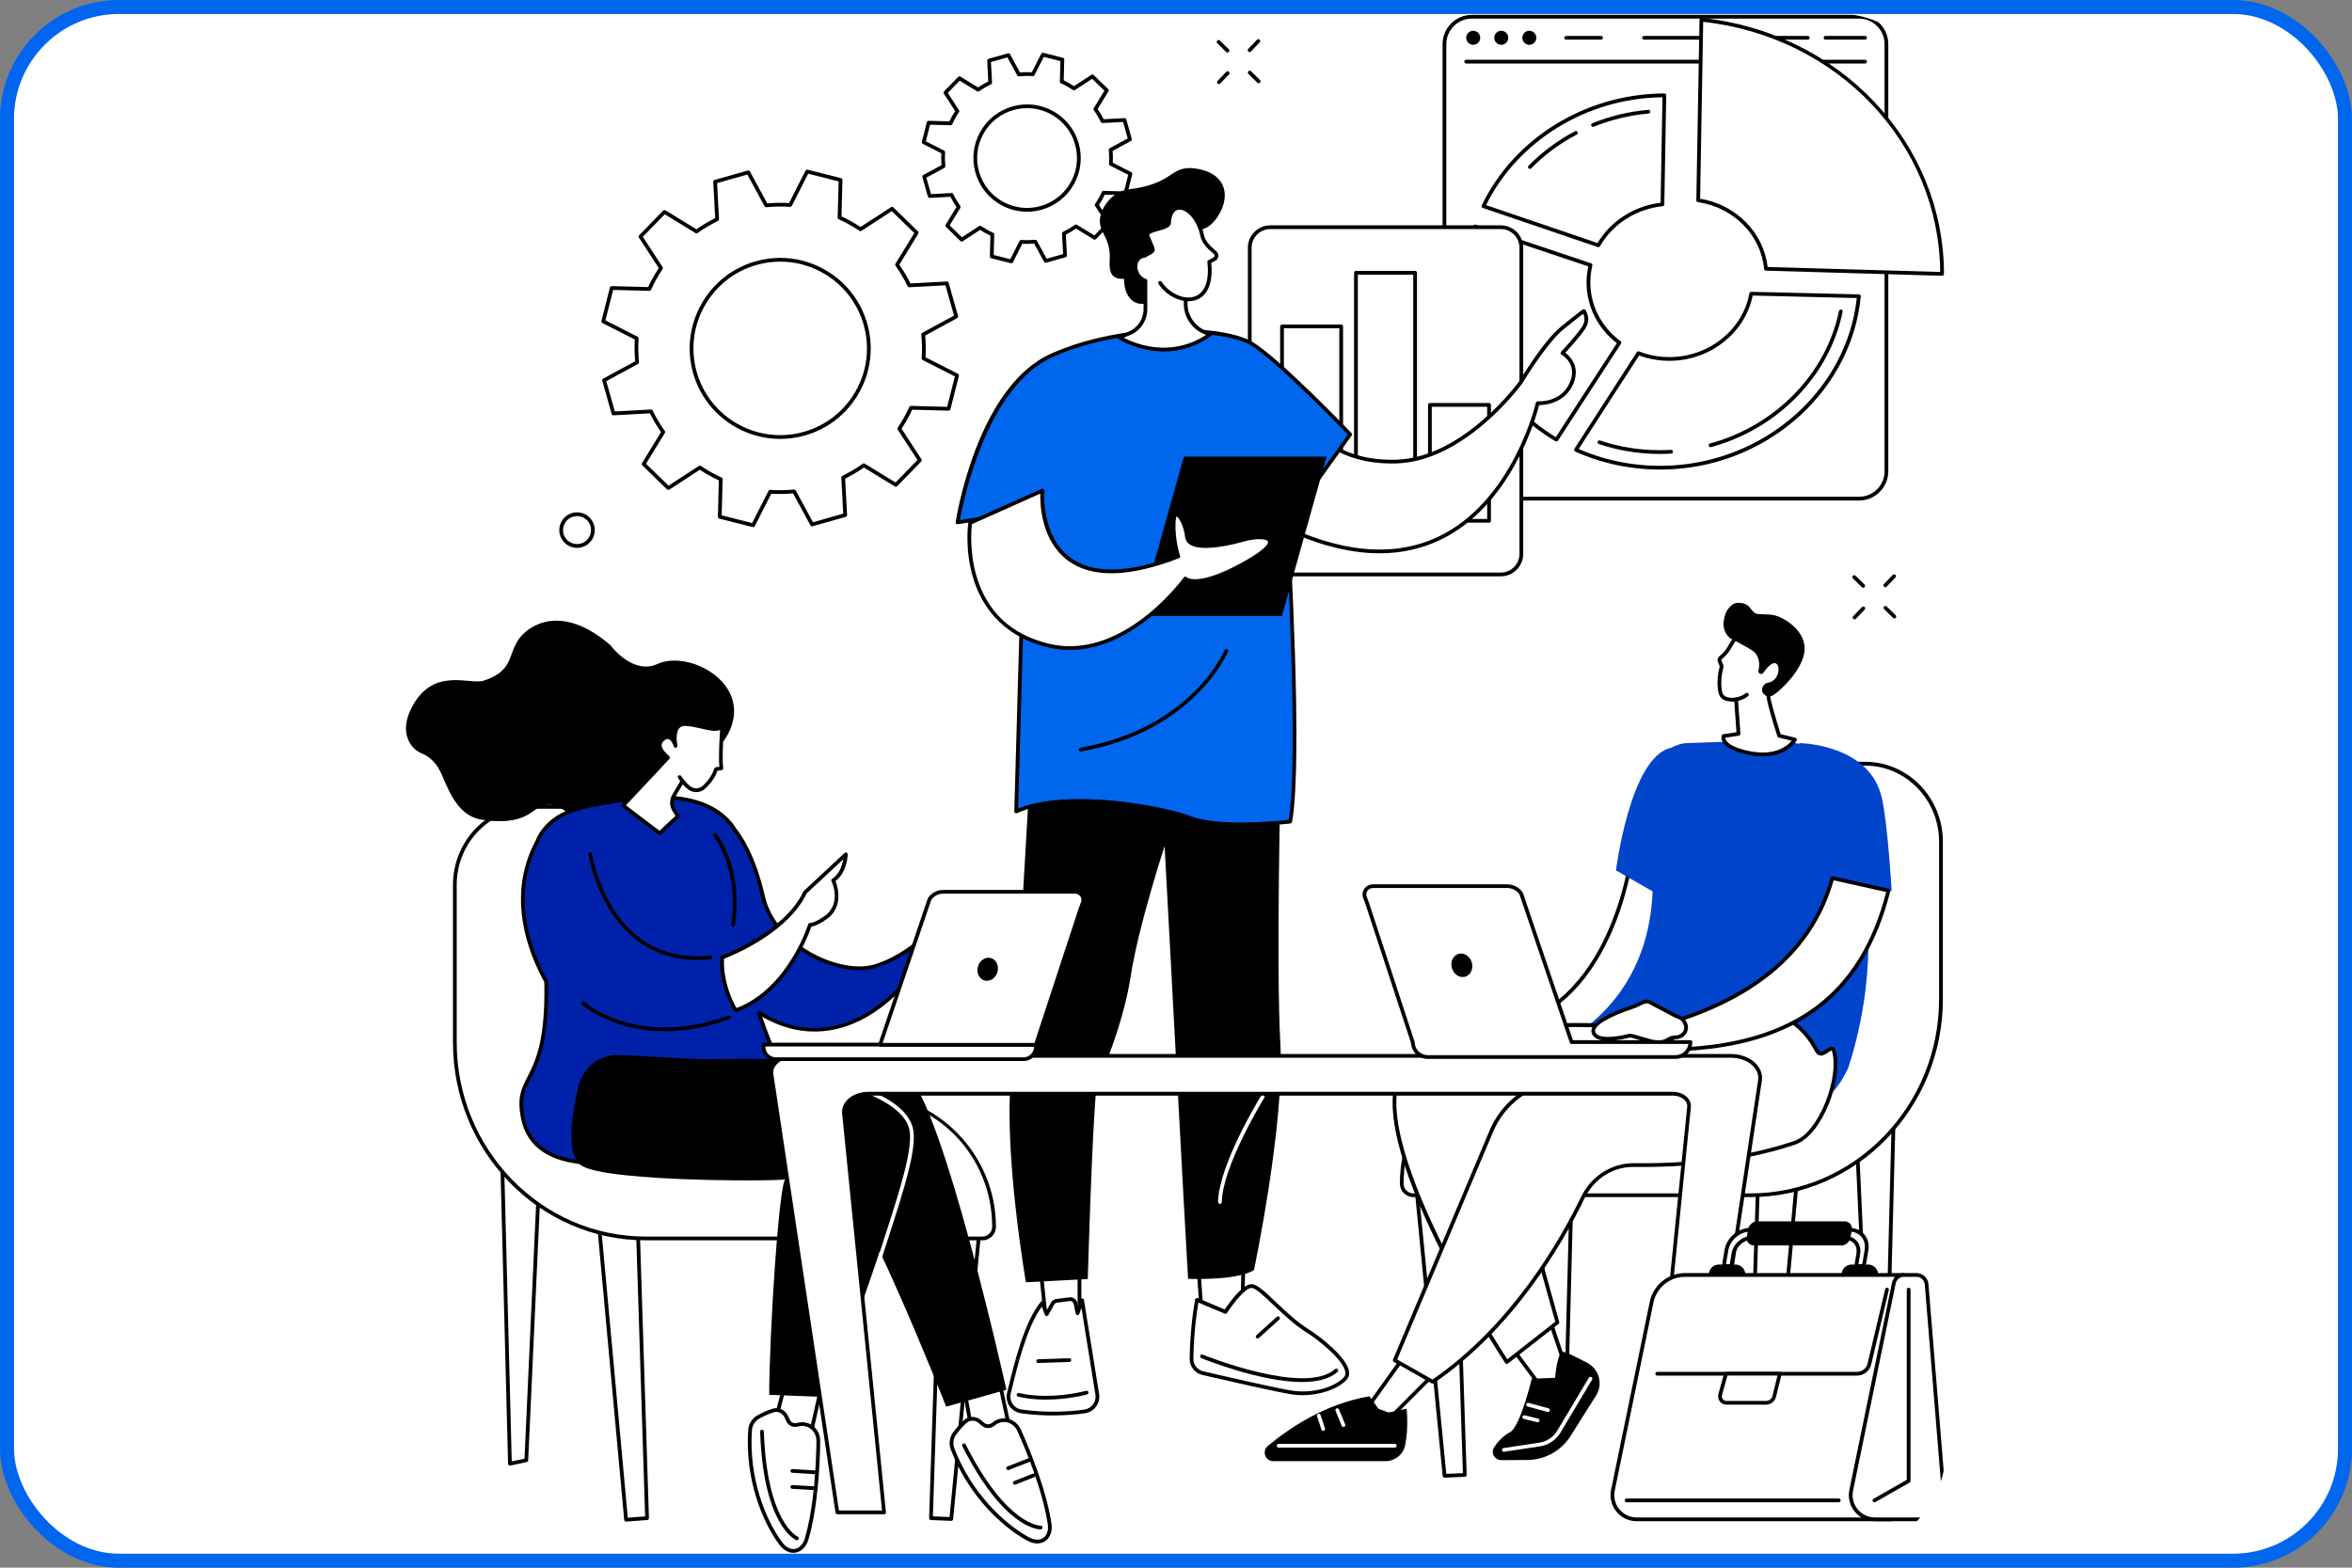 <svg width="336" height="224" viewBox="0 0 336 224" fill="none" xmlns="http://www.w3.org/2000/svg">
<rect x="0" y="0" width="336" height="224" fill="#808080" stroke="none"/>
<rect x="1" y="1" width="334" height="222" rx="16" fill="white" stroke="#0066EE" stroke-width="2"/>
<g clip-path="url(#clip0_1665_13716)">
<path d="M132.026 25.243L132.807 28.008L135.942 27.839C136.239 28.448 136.58 29.023 136.965 29.562L135.326 32.235L137.387 34.241L140.02 32.529C140.573 32.903 141.156 33.229 141.765 33.504L141.684 36.643L144.471 37.347L145.89 34.553C146.55 34.6 147.221 34.589 147.892 34.523L149.388 37.281L152.153 36.5L151.984 33.365C152.593 33.068 153.168 32.727 153.707 32.342L156.38 33.981L158.386 31.92L156.674 29.287C157.048 28.734 157.374 28.151 157.649 27.542L160.788 27.623L161.492 24.836L158.698 23.417C158.745 22.757 158.734 22.086 158.668 21.415L161.426 19.919L160.645 17.154L157.51 17.323C157.213 16.714 156.872 16.139 156.487 15.6L158.126 12.927L156.065 10.921L153.432 12.633C152.879 12.259 152.296 11.933 151.687 11.658L151.768 8.519L148.981 7.815L147.562 10.609C146.902 10.562 146.231 10.573 145.56 10.639L144.06 7.881L141.296 8.662L141.464 11.797C140.856 12.094 140.28 12.435 139.741 12.82L137.068 11.181L135.062 13.242L136.775 15.875C136.401 16.428 136.074 17.011 135.799 17.62L132.661 17.539L131.957 20.326L134.751 21.745C134.703 22.405 134.714 23.076 134.78 23.747L132.023 25.243H132.026ZM144.709 15.464C148.64 14.353 152.732 16.637 153.843 20.572C154.954 24.502 152.67 28.594 148.735 29.705C144.805 30.816 140.713 28.532 139.602 24.598C138.491 20.667 140.775 16.575 144.709 15.464Z" fill="white"/>
<path d="M144.467 37.614C144.445 37.614 144.423 37.614 144.401 37.607L141.615 36.903C141.494 36.874 141.409 36.76 141.413 36.635L141.49 33.673C140.98 33.431 140.485 33.156 140.016 32.848L137.534 34.465C137.427 34.534 137.292 34.52 137.2 34.432L135.139 32.426C135.051 32.338 135.033 32.202 135.099 32.096L136.646 29.573C136.327 29.115 136.038 28.627 135.781 28.118L132.822 28.275C132.701 28.283 132.584 28.202 132.551 28.081L131.77 25.316C131.737 25.195 131.788 25.067 131.898 25.008L134.501 23.593C134.454 23.025 134.443 22.456 134.476 21.899L131.836 20.557C131.726 20.502 131.667 20.374 131.696 20.253L132.4 17.466C132.43 17.345 132.551 17.261 132.668 17.264L135.631 17.341C135.873 16.832 136.148 16.337 136.456 15.867L134.839 13.385C134.769 13.279 134.784 13.143 134.872 13.051L136.877 10.991C136.965 10.903 137.101 10.884 137.207 10.95L139.73 12.498C140.188 12.182 140.676 11.893 141.186 11.632L141.028 8.673C141.021 8.549 141.101 8.435 141.222 8.402L143.987 7.621C144.108 7.588 144.236 7.639 144.295 7.749L145.71 10.353C146.279 10.305 146.847 10.294 147.404 10.327L148.743 7.687C148.798 7.577 148.926 7.518 149.047 7.548L151.834 8.252C151.955 8.281 152.039 8.395 152.035 8.519L151.958 11.482C152.468 11.724 152.963 11.999 153.432 12.307L155.915 10.69C156.021 10.62 156.157 10.635 156.248 10.723L158.309 12.729C158.397 12.817 158.415 12.952 158.349 13.059L156.802 15.581C157.121 16.04 157.407 16.527 157.667 17.037L160.626 16.879C160.751 16.872 160.865 16.953 160.898 17.074L161.679 19.838C161.712 19.959 161.66 20.088 161.55 20.146L158.947 21.562C158.995 22.13 159.002 22.698 158.973 23.256L161.613 24.598C161.723 24.653 161.781 24.781 161.752 24.902L161.048 27.689C161.019 27.81 160.898 27.894 160.78 27.89L157.818 27.813C157.576 28.323 157.301 28.818 156.993 29.287L158.61 31.77C158.679 31.876 158.665 32.012 158.577 32.103L156.571 34.164C156.483 34.252 156.347 34.27 156.241 34.204L153.718 32.657C153.26 32.976 152.772 33.266 152.263 33.522L152.42 36.481C152.428 36.606 152.347 36.72 152.226 36.753L149.461 37.534C149.34 37.567 149.212 37.515 149.153 37.405L147.738 34.802C147.17 34.85 146.601 34.857 146.044 34.828L144.706 37.468C144.658 37.559 144.566 37.614 144.467 37.614ZM141.952 36.437L144.324 37.039L145.648 34.435C145.696 34.34 145.798 34.281 145.905 34.289C146.546 34.333 147.203 34.322 147.863 34.259C147.969 34.248 148.072 34.303 148.123 34.399L149.52 36.969L151.874 36.302L151.716 33.379C151.709 33.273 151.771 33.17 151.867 33.123C152.461 32.833 153.029 32.499 153.55 32.125C153.638 32.063 153.755 32.059 153.847 32.114L156.336 33.64L158.041 31.887L156.446 29.434C156.388 29.342 156.388 29.229 156.446 29.137C156.809 28.598 157.132 28.022 157.4 27.428C157.444 27.329 157.546 27.267 157.649 27.271L160.575 27.348L161.176 24.975L158.573 23.652C158.478 23.604 158.419 23.501 158.426 23.395C158.47 22.753 158.459 22.097 158.397 21.437C158.386 21.331 158.441 21.228 158.536 21.177L161.107 19.78L160.439 17.426L157.517 17.583C157.407 17.587 157.308 17.528 157.26 17.433C156.971 16.839 156.633 16.271 156.263 15.75C156.201 15.662 156.197 15.545 156.252 15.453L157.777 12.963L156.025 11.258L153.572 12.857C153.48 12.916 153.366 12.916 153.275 12.857C152.736 12.494 152.16 12.171 151.566 11.904C151.467 11.86 151.408 11.761 151.408 11.654L151.485 8.728L149.113 8.127L147.789 10.73C147.742 10.826 147.639 10.884 147.533 10.877C146.891 10.833 146.235 10.844 145.575 10.906C145.468 10.917 145.366 10.862 145.314 10.767L143.917 8.197L141.563 8.864L141.721 11.786C141.728 11.893 141.666 11.995 141.571 12.043C140.977 12.333 140.408 12.67 139.888 13.04C139.8 13.103 139.682 13.106 139.591 13.051L137.101 11.526L135.396 13.279L136.995 15.732C137.053 15.823 137.053 15.937 136.995 16.029C136.632 16.568 136.309 17.143 136.041 17.737C135.997 17.836 135.898 17.895 135.792 17.895L132.866 17.818L132.265 20.19L134.868 21.514C134.963 21.562 135.022 21.664 135.015 21.771C134.971 22.412 134.982 23.069 135.044 23.729C135.055 23.835 135 23.938 134.905 23.989L132.334 25.386L133.002 27.74L135.924 27.582C136.03 27.575 136.133 27.637 136.181 27.733C136.47 28.327 136.808 28.895 137.178 29.416C137.24 29.503 137.244 29.621 137.189 29.713L135.664 32.202L137.416 33.907L139.869 32.309C139.961 32.25 140.075 32.25 140.166 32.309C140.705 32.672 141.281 32.994 141.875 33.262C141.974 33.306 142.033 33.405 142.033 33.511L141.956 36.437H141.952ZM146.711 30.252C145.417 30.252 144.141 29.922 142.982 29.273C141.197 28.272 139.902 26.636 139.349 24.667C138.791 22.698 139.033 20.627 140.034 18.841C141.035 17.055 142.671 15.761 144.64 15.207C146.609 14.65 148.68 14.896 150.466 15.893C152.252 16.894 153.546 18.529 154.103 20.498C154.661 22.467 154.415 24.539 153.418 26.325C152.417 28.11 150.781 29.405 148.812 29.962C148.119 30.156 147.415 30.255 146.715 30.255L146.711 30.252ZM144.783 15.721C142.949 16.238 141.428 17.44 140.5 19.101C139.569 20.762 139.345 22.687 139.862 24.521C140.379 26.354 141.582 27.876 143.243 28.803C144.904 29.735 146.829 29.958 148.662 29.441C150.495 28.924 152.017 27.722 152.945 26.061C153.876 24.4 154.1 22.475 153.583 20.641C153.066 18.808 151.863 17.286 150.202 16.359C148.541 15.427 146.616 15.204 144.783 15.721Z" fill="black"/>
<path d="M86.303 54.338L87.641 59.072L93.005 58.782C93.511 59.823 94.094 60.81 94.754 61.73L91.95 66.306L95.473 69.734L99.976 66.801C100.922 67.439 101.923 67.996 102.964 68.473L102.825 73.845L107.592 75.051L110.023 70.266C111.152 70.347 112.296 70.328 113.447 70.215L116.01 74.937L120.744 73.599L120.454 68.235C121.496 67.729 122.478 67.146 123.402 66.486L127.978 69.291L131.407 65.767L128.473 61.264C129.111 60.318 129.672 59.317 130.145 58.276L135.517 58.415L136.723 53.649L131.938 51.218C132.019 50.088 132.001 48.944 131.887 47.793L136.61 45.23L135.271 40.496L129.907 40.786C129.401 39.745 128.818 38.758 128.158 37.838L130.963 33.262L127.439 29.834L122.937 32.767C121.991 32.129 120.99 31.568 119.948 31.095L120.088 25.723L115.321 24.517L112.89 29.302C111.761 29.221 110.617 29.24 109.465 29.353L106.902 24.631L102.169 25.969L102.458 31.333C101.417 31.839 100.431 32.422 99.51 33.082L94.934 30.277L91.506 33.801L94.439 38.304C93.801 39.25 93.24 40.251 92.767 41.292L87.395 41.153L86.189 45.919L90.974 48.35C90.894 49.48 90.912 50.624 91.025 51.775L86.303 54.338ZM108.01 37.6C114.738 35.697 121.734 39.609 123.637 46.337C125.54 53.066 121.628 60.062 114.899 61.965C108.171 63.868 101.175 59.955 99.272 53.227C97.369 46.499 101.281 39.503 108.01 37.6Z" fill="white"/>
<path d="M107.592 75.319C107.57 75.319 107.548 75.319 107.526 75.311L102.759 74.105C102.638 74.076 102.554 73.962 102.557 73.837L102.693 68.641C101.754 68.205 100.841 67.695 99.976 67.124L95.62 69.958C95.514 70.028 95.378 70.013 95.286 69.925L91.763 66.496C91.675 66.409 91.656 66.273 91.722 66.166L94.432 61.741C93.842 60.901 93.31 60.003 92.841 59.06L87.652 59.339C87.528 59.346 87.414 59.266 87.381 59.145L86.043 54.411C86.01 54.29 86.061 54.162 86.171 54.103L90.736 51.624C90.641 50.576 90.626 49.531 90.688 48.508L86.061 46.157C85.951 46.102 85.892 45.974 85.922 45.853L87.128 41.087C87.157 40.965 87.264 40.881 87.396 40.885L92.591 41.02C93.028 40.082 93.537 39.169 94.109 38.303L91.275 33.947C91.205 33.841 91.22 33.706 91.308 33.614L94.736 30.09C94.824 30.002 94.96 29.984 95.066 30.05L99.492 32.76C100.332 32.169 101.23 31.637 102.172 31.168L101.894 25.98C101.886 25.855 101.967 25.741 102.088 25.709L106.822 24.37C106.943 24.337 107.071 24.389 107.13 24.498L109.608 29.064C110.657 28.968 111.702 28.953 112.725 29.016L115.075 24.389C115.13 24.279 115.259 24.22 115.38 24.249L120.146 25.456C120.267 25.485 120.352 25.599 120.348 25.723L120.212 30.919C121.151 31.355 122.064 31.865 122.929 32.437L127.285 29.602C127.392 29.533 127.527 29.547 127.619 29.636L131.143 33.064C131.231 33.152 131.249 33.288 131.183 33.394L128.473 37.819C129.064 38.659 129.595 39.557 130.065 40.5L135.253 40.221C135.378 40.214 135.491 40.294 135.524 40.416L136.863 45.149C136.896 45.27 136.844 45.398 136.734 45.457L132.169 47.936C132.265 48.984 132.279 50.029 132.217 51.053L136.844 53.403C136.954 53.458 137.013 53.586 136.984 53.707L135.777 58.474C135.748 58.595 135.634 58.679 135.51 58.675L130.314 58.54C129.878 59.478 129.368 60.392 128.796 61.257L131.63 65.613C131.7 65.719 131.685 65.855 131.597 65.947L128.169 69.47C128.081 69.558 127.945 69.576 127.839 69.51L123.413 66.801C122.574 67.391 121.672 67.923 120.733 68.392L121.012 73.581C121.019 73.705 120.938 73.819 120.817 73.852L116.084 75.19C115.963 75.223 115.834 75.172 115.776 75.062L113.297 70.497C112.252 70.592 111.203 70.607 110.18 70.544L107.83 75.172C107.782 75.263 107.691 75.319 107.592 75.319ZM103.096 73.635L107.449 74.739L109.781 70.145C109.828 70.049 109.931 69.991 110.037 69.998C111.145 70.075 112.281 70.057 113.418 69.947C113.524 69.936 113.627 69.991 113.678 70.086L116.139 74.618L120.462 73.397L120.187 68.246C120.179 68.139 120.242 68.037 120.337 67.989C121.364 67.49 122.343 66.911 123.245 66.262C123.333 66.2 123.45 66.196 123.542 66.251L127.934 68.942L131.066 65.723L128.25 61.4C128.191 61.308 128.191 61.194 128.25 61.103C128.88 60.168 129.434 59.178 129.9 58.155C129.944 58.056 130.043 57.997 130.149 57.997L135.308 58.133L136.412 53.781L131.817 51.449C131.722 51.401 131.663 51.298 131.671 51.192C131.748 50.084 131.729 48.948 131.619 47.811C131.608 47.705 131.663 47.602 131.759 47.551L136.291 45.09L135.07 40.767L129.918 41.042C129.812 41.05 129.709 40.987 129.661 40.892C129.163 39.865 128.58 38.886 127.934 37.984C127.872 37.897 127.868 37.779 127.923 37.688L130.615 33.295L127.395 30.163L123.072 32.98C122.981 33.038 122.867 33.038 122.775 32.98C121.844 32.352 120.85 31.795 119.827 31.329C119.728 31.285 119.67 31.186 119.67 31.08L119.805 25.921L115.453 24.817L113.121 29.412C113.073 29.507 112.971 29.566 112.864 29.558C111.757 29.482 110.62 29.5 109.484 29.61C109.377 29.621 109.275 29.566 109.223 29.471L106.763 24.939L102.44 26.16L102.715 31.311C102.722 31.418 102.66 31.52 102.565 31.568C101.538 32.066 100.559 32.65 99.657 33.295C99.569 33.357 99.452 33.361 99.36 33.306L94.967 30.614L91.836 33.834L94.652 38.157C94.711 38.248 94.711 38.362 94.652 38.454C94.025 39.385 93.468 40.379 93.002 41.402C92.958 41.501 92.863 41.563 92.753 41.559L87.594 41.424L86.49 45.776L91.084 48.108C91.18 48.156 91.238 48.258 91.231 48.365C91.154 49.472 91.172 50.609 91.282 51.745C91.293 51.852 91.238 51.955 91.143 52.006L86.611 54.466L87.832 58.789L92.984 58.514C93.094 58.507 93.193 58.569 93.24 58.664C93.739 59.691 94.322 60.67 94.967 61.572C95.03 61.66 95.033 61.778 94.978 61.869L92.287 66.262L95.506 69.393L99.829 66.577C99.921 66.519 100.035 66.519 100.126 66.577C101.058 67.204 102.051 67.761 103.074 68.227C103.173 68.271 103.232 68.37 103.232 68.477L103.096 73.635ZM111.46 62.712C105.821 62.712 100.621 58.987 99.015 53.3C97.076 46.44 101.08 39.282 107.94 37.343C111.262 36.404 114.753 36.815 117.767 38.502C120.781 40.188 122.959 42.946 123.897 46.267C124.836 49.59 124.425 53.08 122.739 56.094C121.052 59.108 118.295 61.286 114.973 62.225C113.803 62.555 112.622 62.712 111.46 62.712ZM111.475 37.383C110.342 37.383 109.205 37.541 108.083 37.856C101.509 39.715 97.67 46.579 99.529 53.154C101.388 59.728 108.252 63.567 114.826 61.708C118.012 60.806 120.656 58.719 122.273 55.83C123.89 52.941 124.282 49.597 123.38 46.41C122.478 43.224 120.392 40.581 117.503 38.964C115.629 37.915 113.561 37.383 111.471 37.383H111.475Z" fill="black"/>
<path d="M265.585 2.392H210.258C208.1 2.392 206.35 4.142 206.35 6.301V67.343C206.35 69.502 208.1 71.252 210.258 71.252H265.585C267.743 71.252 269.493 69.502 269.493 67.343V6.301C269.493 4.142 267.743 2.392 265.585 2.392Z" fill="white"/>
<path d="M265.581 71.516H210.258C207.956 71.516 206.082 69.642 206.082 67.34V6.301C206.082 3.998 207.956 2.125 210.258 2.125H265.581C267.884 2.125 269.757 3.998 269.757 6.301V67.34C269.757 69.642 267.884 71.516 265.581 71.516ZM210.258 2.66C208.249 2.66 206.617 4.295 206.617 6.301V67.34C206.617 69.349 208.249 70.981 210.258 70.981H265.581C267.59 70.981 269.222 69.346 269.222 67.34V6.301C269.222 4.292 267.59 2.66 265.581 2.66H210.258Z" fill="black"/>
<path d="M266.435 9.073H209.459C209.312 9.073 209.191 8.952 209.191 8.805C209.191 8.659 209.312 8.538 209.459 8.538H266.435C266.582 8.538 266.703 8.659 266.703 8.805C266.703 8.952 266.582 9.073 266.435 9.073Z" fill="black"/>
<path d="M210.46 6.4C211.013 6.4 211.461 5.952 211.461 5.399C211.461 4.846 211.013 4.398 210.46 4.398C209.907 4.398 209.459 4.846 209.459 5.399C209.459 5.952 209.907 6.4 210.46 6.4Z" fill="black"/>
<path d="M214.468 6.4C215.02 6.4 215.469 5.952 215.469 5.399C215.469 4.846 215.02 4.398 214.468 4.398C213.915 4.398 213.467 4.846 213.467 5.399C213.467 5.952 213.915 6.4 214.468 6.4Z" fill="black"/>
<path d="M218.475 6.4C219.028 6.4 219.476 5.952 219.476 5.399C219.476 4.846 219.028 4.398 218.475 4.398C217.923 4.398 217.474 4.846 217.474 5.399C217.474 5.952 217.923 6.4 218.475 6.4Z" fill="black"/>
<path d="M266.435 5.667H260.789C260.642 5.667 260.521 5.546 260.521 5.399C260.521 5.252 260.642 5.131 260.789 5.131H266.435C266.582 5.131 266.703 5.252 266.703 5.399C266.703 5.546 266.582 5.667 266.435 5.667Z" fill="black"/>
<path d="M258.251 5.667H234.865C234.719 5.667 234.598 5.546 234.598 5.399C234.598 5.252 234.719 5.131 234.865 5.131H258.251C258.398 5.131 258.519 5.252 258.519 5.399C258.519 5.546 258.398 5.667 258.251 5.667Z" fill="black"/>
<path d="M228.716 5.667H223.737C223.59 5.667 223.469 5.546 223.469 5.399C223.469 5.252 223.59 5.131 223.737 5.131H228.716C228.863 5.131 228.984 5.252 228.984 5.399C228.984 5.546 228.863 5.667 228.716 5.667Z" fill="black"/>
<path d="M228.342 35.051C230.165 31.865 233.553 29.614 237.494 29.207L237.769 13.627C226.454 13.664 216.47 20.04 211.923 29.46L228.346 35.051H228.342Z" fill="white"/>
<path d="M228.342 35.319C228.313 35.319 228.284 35.315 228.254 35.304L211.831 29.712C211.758 29.687 211.699 29.632 211.67 29.562C211.641 29.492 211.644 29.412 211.677 29.342C216.345 19.669 226.586 13.396 237.766 13.355C237.846 13.355 237.905 13.385 237.956 13.436C238.008 13.488 238.033 13.557 238.033 13.627L237.758 29.206C237.758 29.342 237.652 29.452 237.52 29.467C233.74 29.859 230.396 31.993 228.573 35.179C228.526 35.264 228.434 35.315 228.342 35.315V35.319ZM212.293 29.305L228.221 34.728C230.11 31.564 233.45 29.43 237.23 28.968L237.494 13.895C226.733 14.03 216.895 20.047 212.293 29.305Z" fill="black"/>
<path d="M227.569 18.129C227.462 18.129 227.363 18.067 227.319 17.961C227.264 17.825 227.33 17.667 227.466 17.612C230.022 16.578 232.713 15.933 235.467 15.695C235.613 15.684 235.742 15.79 235.756 15.937C235.767 16.083 235.661 16.212 235.514 16.226C232.816 16.461 230.176 17.092 227.671 18.107C227.638 18.122 227.605 18.126 227.572 18.126L227.569 18.129Z" fill="black"/>
<path d="M218.552 24.135C218.486 24.135 218.417 24.11 218.365 24.058C218.259 23.956 218.259 23.787 218.362 23.681C220.29 21.712 222.527 20.054 225.009 18.749C225.141 18.679 225.303 18.731 225.369 18.863C225.438 18.995 225.387 19.156 225.255 19.222C222.82 20.502 220.628 22.126 218.739 24.055C218.688 24.11 218.618 24.135 218.549 24.135H218.552Z" fill="black"/>
<path d="M250.166 41.959C249.238 47.078 244.574 51.104 238.862 51.28C237.157 51.331 235.529 51.038 234.055 50.462L225.137 64.271C229.284 66.141 233.967 67.058 238.865 66.779C253.11 65.962 264.308 55.236 265.555 42.326L250.17 41.959H250.166Z" fill="white"/>
<path d="M237.153 67.094C232.948 67.094 228.79 66.214 225.028 64.517C224.958 64.484 224.903 64.425 224.881 64.348C224.859 64.275 224.87 64.194 224.914 64.128L233.831 50.319C233.901 50.213 234.033 50.169 234.154 50.217C235.643 50.796 237.227 51.067 238.858 51.016C244.336 50.847 248.982 47.019 249.91 41.915C249.932 41.787 250.053 41.695 250.181 41.695L265.566 42.062C265.64 42.062 265.709 42.095 265.761 42.154C265.808 42.209 265.834 42.282 265.827 42.355C264.547 55.625 252.968 66.24 238.888 67.047C238.312 67.08 237.736 67.094 237.164 67.094H237.153ZM225.53 64.154C229.655 65.961 234.253 66.775 238.847 66.511C252.564 65.723 263.865 55.464 265.255 42.586L250.386 42.231C249.323 47.467 244.52 51.372 238.869 51.548C237.241 51.599 235.657 51.342 234.161 50.789L225.53 64.154Z" fill="black"/>
<path d="M237.124 64.861C234.117 64.861 231.184 64.385 228.404 63.446C228.265 63.398 228.188 63.248 228.236 63.109C228.283 62.969 228.434 62.892 228.573 62.94C231.297 63.86 234.172 64.326 237.12 64.326C237.648 64.326 238.187 64.311 238.715 64.278C238.862 64.271 238.99 64.381 238.997 64.531C239.005 64.678 238.895 64.806 238.744 64.814C238.205 64.843 237.659 64.861 237.12 64.861H237.124Z" fill="black"/>
<path d="M244.366 63.897C244.248 63.897 244.142 63.82 244.109 63.699C244.069 63.556 244.153 63.409 244.296 63.369C253.653 60.817 260.88 53.388 262.706 44.445C262.736 44.302 262.875 44.207 263.022 44.236C263.165 44.266 263.26 44.409 263.231 44.552C261.364 53.693 253.987 61.283 244.435 63.886C244.413 63.893 244.388 63.897 244.366 63.897Z" fill="black"/>
<path d="M222.344 62.819L231.345 48.97C228.654 46.975 226.923 43.873 226.923 40.357C226.923 39.506 227.026 38.678 227.217 37.882L210.731 32.356C209.848 34.952 209.367 37.713 209.367 40.573C209.367 50.048 214.567 58.203 222.344 62.819Z" fill="white"/>
<path d="M222.344 63.087C222.296 63.087 222.252 63.076 222.208 63.05C214.002 58.177 209.1 49.777 209.1 40.573C209.1 37.743 209.562 34.949 210.478 32.268C210.526 32.129 210.676 32.056 210.816 32.1L227.301 37.625C227.433 37.669 227.51 37.805 227.477 37.941C227.286 38.733 227.191 39.543 227.191 40.353C227.191 43.661 228.764 46.722 231.507 48.75C231.62 48.834 231.65 48.992 231.573 49.109L222.571 62.958C222.52 63.035 222.435 63.079 222.347 63.079L222.344 63.087ZM210.9 32.694C210.06 35.242 209.635 37.889 209.635 40.573C209.635 49.502 214.35 57.664 222.259 62.46L230.982 49.036C228.229 46.906 226.652 43.756 226.652 40.361C226.652 39.587 226.736 38.817 226.898 38.062L210.896 32.697L210.9 32.694Z" fill="black"/>
<path d="M242.602 28.616C247.805 29.39 251.805 33.423 252.282 38.406L277.439 39.136C277.439 39.136 277.439 39.114 277.439 39.102C277.439 20.648 262.736 4.856 243.053 2.821L242.602 28.616Z" fill="white"/>
<path d="M277.435 39.403C277.435 39.403 277.435 39.403 277.432 39.403L252.275 38.674C252.139 38.67 252.029 38.567 252.014 38.432C251.552 33.57 247.666 29.639 242.562 28.88C242.43 28.862 242.331 28.744 242.334 28.612L242.785 2.817C242.785 2.744 242.818 2.671 242.877 2.623C242.932 2.572 243.009 2.55 243.082 2.557C252.63 3.543 261.419 7.83 267.821 14.62C274.194 21.382 277.707 30.075 277.707 39.103C277.707 39.176 277.677 39.26 277.626 39.312C277.575 39.359 277.509 39.403 277.435 39.403ZM252.52 38.146L277.168 38.861C277.039 20.538 262.549 5.245 243.313 3.118L242.873 28.389C248.021 29.254 251.941 33.218 252.52 38.146Z" fill="black"/>
<path d="M214.398 32.459H181.471C179.849 32.459 178.534 33.774 178.534 35.396V79.147C178.534 80.769 179.849 82.084 181.471 82.084H214.398C216.02 82.084 217.335 80.769 217.335 79.147V35.396C217.335 33.774 216.02 32.459 214.398 32.459Z" fill="white"/>
<path d="M214.398 82.351H181.471C179.704 82.351 178.267 80.914 178.267 79.147V35.4C178.267 33.632 179.704 32.195 181.471 32.195H214.398C216.165 32.195 217.603 33.632 217.603 35.4V79.147C217.603 80.914 216.165 82.351 214.398 82.351ZM181.471 32.727C179.997 32.727 178.802 33.925 178.802 35.396V79.143C178.802 80.617 180.001 81.812 181.471 81.812H214.398C215.872 81.812 217.067 80.613 217.067 79.143V35.396C217.067 33.922 215.868 32.727 214.398 32.727H181.471Z" fill="black"/>
<path d="M191.598 46.642H183.147V74.417H191.598V46.642Z" fill="white"/>
<path d="M191.598 74.684H183.147C183 74.684 182.879 74.563 182.879 74.417V46.642C182.879 46.495 183 46.374 183.147 46.374H191.598C191.745 46.374 191.866 46.495 191.866 46.642V74.417C191.866 74.563 191.745 74.684 191.598 74.684ZM183.414 74.149H191.331V46.909H183.414V74.149Z" fill="black"/>
<path d="M202.158 38.975H193.707V74.417H202.158V38.975Z" fill="white"/>
<path d="M202.159 74.684H193.707C193.56 74.684 193.439 74.563 193.439 74.417V38.975C193.439 38.828 193.56 38.707 193.707 38.707H202.159C202.305 38.707 202.426 38.828 202.426 38.975V74.417C202.426 74.563 202.305 74.684 202.159 74.684ZM193.975 74.149H201.891V39.242H193.975V74.149Z" fill="black"/>
<path d="M212.722 57.858H204.271V74.417H212.722V57.858Z" fill="white"/>
<path d="M212.722 74.684H204.271C204.124 74.684 204.003 74.563 204.003 74.417V57.858C204.003 57.711 204.124 57.59 204.271 57.59H212.722C212.869 57.59 212.99 57.711 212.99 57.858V74.417C212.99 74.563 212.869 74.684 212.722 74.684ZM204.538 74.149H212.455V58.126H204.538V74.149Z" fill="black"/>
<path d="M148.713 181.831L149.454 188.868L154.21 189.425V181.083L148.713 181.831Z" fill="white"/>
<path d="M154.21 189.693C154.21 189.693 154.188 189.693 154.18 189.693L149.421 189.136C149.296 189.121 149.197 189.022 149.186 188.897L148.449 181.861C148.435 181.718 148.537 181.586 148.68 181.568L154.177 180.82C154.254 180.809 154.331 180.831 154.389 180.882C154.448 180.933 154.481 181.007 154.481 181.084V189.425C154.481 189.502 154.448 189.576 154.393 189.623C154.345 189.667 154.279 189.689 154.217 189.689L154.21 189.693ZM149.696 188.63L153.942 189.128V181.392L149.007 182.063L149.696 188.63Z" fill="black"/>
<path d="M154.962 201.675C152.978 201.954 149.729 202.2 145.912 201.672C144.662 201.499 143.833 200.286 144.134 199.057C144.974 195.64 146.422 189.161 148.908 186.158L149.524 187.786L150.378 186.253C150.496 186.044 150.705 185.901 150.943 185.872L152.809 185.634C153.198 185.586 153.561 185.843 153.642 186.228L153.939 187.639L154.591 185.784L156.766 199.288C156.916 200.443 156.117 201.507 154.962 201.668V201.675Z" fill="white"/>
<path d="M150.462 202.251C149.073 202.251 147.525 202.167 145.872 201.936C145.197 201.844 144.592 201.466 144.214 200.905C143.837 200.348 143.712 199.651 143.873 198.995L144.053 198.258C144.911 194.734 146.345 188.835 148.699 185.989C148.761 185.916 148.856 185.879 148.948 185.898C149.043 185.912 149.12 185.978 149.153 186.066L149.568 187.155L150.14 186.125C150.297 185.843 150.583 185.648 150.906 185.608L152.772 185.37C153.293 185.304 153.792 185.656 153.902 186.173L154.001 186.649L154.334 185.696C154.375 185.582 154.488 185.509 154.609 185.52C154.73 185.531 154.829 185.623 154.851 185.744L157.026 199.248C157.198 200.553 156.289 201.756 154.998 201.936C153.832 202.101 152.281 202.247 150.462 202.247V202.251ZM148.823 186.701C146.715 189.575 145.38 195.053 144.57 198.383L144.39 199.12C144.262 199.637 144.357 200.165 144.658 200.605C144.955 201.041 145.424 201.334 145.949 201.404C149.7 201.925 152.901 201.694 154.925 201.408C155.926 201.268 156.633 200.333 156.498 199.325L154.492 186.866L154.191 187.727C154.151 187.841 154.041 187.914 153.92 187.907C153.799 187.9 153.7 187.812 153.674 187.694L153.377 186.283C153.326 186.037 153.091 185.868 152.838 185.898L150.972 186.136C150.818 186.154 150.682 186.246 150.609 186.382L149.755 187.914C149.703 188.006 149.604 188.057 149.502 188.05C149.399 188.043 149.307 187.977 149.271 187.878L148.823 186.693V186.701Z" fill="black"/>
<path d="M149.45 199.989C148.182 199.989 146.81 199.875 145.443 199.563C145.3 199.53 145.208 199.387 145.241 199.244C145.274 199.101 145.417 199.01 145.56 199.043C150.22 200.106 155.104 198.738 155.152 198.724C155.295 198.683 155.442 198.764 155.482 198.907C155.522 199.05 155.442 199.197 155.299 199.237C155.152 199.277 152.629 199.985 149.447 199.985L149.45 199.989Z" fill="black"/>
<path d="M148.314 194.757C148.171 194.757 148.05 194.643 148.046 194.496C148.043 194.35 148.156 194.225 148.303 194.221L152.762 194.075C152.908 194.075 153.033 194.185 153.037 194.331C153.04 194.478 152.927 194.603 152.78 194.606L148.321 194.753H148.314V194.757Z" fill="black"/>
<path d="M171 178.088L171.711 188.355H177.438L177.702 178.088H171Z" fill="white"/>
<path d="M177.438 188.622H171.714C171.575 188.622 171.458 188.512 171.447 188.373L170.735 178.106C170.732 178.033 170.757 177.96 170.805 177.905C170.856 177.85 170.926 177.82 170.999 177.82H177.702C177.775 177.82 177.841 177.85 177.893 177.901C177.944 177.952 177.97 178.022 177.97 178.095L177.702 188.362C177.702 188.509 177.581 188.622 177.434 188.622H177.438ZM171.96 188.087H177.174L177.427 178.352H171.285L171.96 188.087Z" fill="black"/>
<path d="M170.215 194.152C170.2 195.123 170.864 195.974 171.81 196.198C175.103 196.964 182.517 198.669 184.629 198.984C187.375 199.391 190.748 198.552 192.196 196.946C193.645 195.34 188.948 191.508 186.718 190.111C183.407 188.039 180.225 183.944 178.89 183.76C177.556 183.577 175.066 187.445 175.066 187.445L170.996 185.737C170.996 185.737 170.285 189.224 170.215 194.152Z" fill="white"/>
<path d="M186.07 199.351C185.571 199.351 185.076 199.318 184.596 199.244C182.458 198.925 174.905 197.187 171.755 196.454C170.695 196.208 169.936 195.237 169.951 194.144C170.024 189.249 170.732 185.714 170.739 185.681C170.754 185.604 170.805 185.535 170.875 185.498C170.945 185.461 171.029 185.458 171.102 185.487L174.967 187.111C175.598 186.158 177.607 183.309 178.931 183.492C179.686 183.595 180.764 184.622 182.26 186.041C183.653 187.364 185.234 188.864 186.862 189.88C188.651 190.998 192.439 193.964 192.721 195.974C192.783 196.425 192.673 196.81 192.395 197.121C191.17 198.478 188.581 199.351 186.062 199.351H186.07ZM171.201 186.11C171.029 187.082 170.541 190.155 170.483 194.155C170.472 194.995 171.055 195.746 171.872 195.933C175.015 196.667 182.553 198.401 184.673 198.716C187.423 199.127 190.646 198.269 192.002 196.766C192.171 196.579 192.233 196.344 192.193 196.051C191.955 194.346 188.42 191.489 186.579 190.338C184.904 189.289 183.305 187.771 181.893 186.433C180.632 185.238 179.44 184.108 178.857 184.028C178.01 183.91 176.221 186.154 175.293 187.595C175.224 187.705 175.084 187.746 174.963 187.698L171.198 186.118L171.201 186.11Z" fill="black"/>
<path d="M186.011 197.47C180.06 197.47 172.063 194.239 171.612 194.052C171.476 193.997 171.41 193.84 171.465 193.704C171.52 193.568 171.678 193.502 171.814 193.557C171.96 193.616 186.458 199.475 190.726 195.622C190.836 195.523 191.005 195.53 191.104 195.64C191.203 195.75 191.196 195.919 191.086 196.018C189.916 197.074 188.09 197.466 186.011 197.466V197.47Z" fill="black"/>
<path d="M179.664 191.247C179.59 191.247 179.517 191.218 179.466 191.159C179.367 191.049 179.374 190.881 179.484 190.782L182.395 188.156C182.505 188.057 182.674 188.065 182.773 188.175C182.872 188.285 182.865 188.453 182.755 188.552L179.843 191.178C179.792 191.225 179.73 191.247 179.664 191.247Z" fill="black"/>
<path d="M147.093 111.146C147.093 111.146 145.318 143.244 144.39 154.324C143.463 165.405 146.561 183.218 146.561 183.218L155.398 182.752C155.398 182.752 156.003 161.097 156.659 155.08C156.659 155.08 160.392 146.925 161.499 139.654C162.606 132.383 166.372 120.895 166.372 120.895C166.372 120.895 169.434 178.22 169.727 182.726C169.727 182.726 176.657 183.034 179.139 181.472C179.139 181.472 183.543 160.569 182.909 149.198C182.278 137.824 182.971 109.569 182.971 109.569L147.089 111.142L147.093 111.146Z" fill="black"/>
<path d="M155.031 155.351H152.329C152.182 155.351 152.061 155.23 152.061 155.083C152.061 154.936 152.182 154.815 152.329 154.815H155.031C155.178 154.815 155.299 154.936 155.299 155.083C155.299 155.23 155.178 155.351 155.031 155.351Z" fill="white"/>
<path d="M174.274 172.023C174.274 172.023 174.274 172.023 174.27 172.023C174.123 172.023 174.006 171.898 174.006 171.752C174.101 166.453 179.92 156.953 180.166 156.553C180.243 156.429 180.408 156.388 180.533 156.465C180.657 156.542 180.698 156.707 180.621 156.832C180.562 156.931 174.633 166.611 174.541 171.759C174.541 171.906 174.42 172.023 174.274 172.023Z" fill="white"/>
<path d="M185.769 59.808C186.414 59.757 189.571 66.225 199.453 65.954C209.334 65.682 217.262 54.624 217.262 54.624C217.262 54.624 220.675 48.871 223.264 46.788C225.853 44.709 226.26 44.434 226.26 44.434C226.26 44.434 227.07 45.516 226.26 46.788C225.449 48.06 223.205 50.444 223.205 50.444C223.205 50.444 225.677 51.8 224.562 54.624C223.282 57.872 219.671 57.612 219.671 57.612C219.671 57.612 212.345 90.047 182.065 74.636L185.769 59.808Z" fill="white"/>
<path d="M197.08 79.058C192.482 79.058 187.422 77.662 181.944 74.875C181.834 74.82 181.776 74.692 181.805 74.57L185.508 59.742C185.538 59.633 185.633 59.548 185.747 59.541C186.011 59.519 186.22 59.754 186.726 60.318C188.222 61.986 191.727 65.899 199.442 65.686C209.078 65.422 216.961 54.58 217.042 54.47C217.17 54.254 220.496 48.669 223.095 46.583C225.666 44.519 226.091 44.225 226.109 44.214C226.227 44.133 226.388 44.163 226.472 44.276C226.509 44.328 227.385 45.523 226.483 46.935C225.809 47.995 224.199 49.766 223.612 50.4C224.265 50.888 225.757 52.321 224.808 54.723C223.66 57.63 220.719 57.873 219.876 57.883C219.414 59.684 215.832 72.415 205.62 77.203C202.987 78.439 200.135 79.058 197.077 79.058H197.08ZM182.377 74.493C191.261 78.971 199.005 79.722 205.396 76.723C216.099 71.7 219.381 57.697 219.41 57.553C219.44 57.425 219.561 57.337 219.689 57.344C219.828 57.355 223.121 57.546 224.313 54.525C225.325 51.962 223.169 50.73 223.077 50.678C223.004 50.638 222.956 50.569 222.941 50.484C222.93 50.404 222.952 50.319 223.011 50.261C223.033 50.239 225.244 47.881 226.032 46.645C226.527 45.868 226.337 45.175 226.175 44.827C225.845 45.076 225.09 45.663 223.429 46.997C220.906 49.025 217.522 54.705 217.489 54.76C217.397 54.892 209.356 65.947 199.456 66.218C199.247 66.225 199.042 66.225 198.84 66.225C191.305 66.225 187.833 62.349 186.326 60.67C186.187 60.516 186.047 60.358 185.934 60.241L182.373 74.49L182.377 74.493Z" fill="black"/>
<path d="M136.797 74.637C136.797 74.637 139.763 55.497 150.239 50.789C160.714 46.081 174.89 46.733 178.798 49.087C182.707 51.438 192.893 62.071 192.893 62.071L183.891 74.637C183.891 74.637 185.948 108.465 184.32 117.397C184.32 117.397 174.307 118.567 170.061 116.891C165.815 115.219 151.848 112.876 145.171 115.942L146.385 73.111L136.797 74.637Z" fill="#0066EE"/>
<path d="M177.251 118.065C174.593 118.065 171.777 117.856 169.958 117.141C165.778 115.494 151.951 113.122 145.281 116.187C145.197 116.228 145.098 116.217 145.021 116.169C144.944 116.118 144.9 116.03 144.9 115.938L146.103 73.43L136.833 74.904C136.749 74.919 136.665 74.89 136.602 74.831C136.54 74.772 136.514 74.684 136.525 74.6C136.646 73.812 139.635 55.262 150.121 50.547C160.447 45.905 174.714 46.323 178.927 48.86C182.821 51.203 192.662 61.455 193.076 61.888C193.164 61.979 193.175 62.122 193.102 62.229L184.155 74.717C184.273 76.712 186.146 108.821 184.577 117.445C184.555 117.562 184.463 117.65 184.346 117.661C184.111 117.691 180.819 118.065 177.247 118.065H177.251ZM154.246 114.178C160.579 114.178 167.417 115.564 170.16 116.642C173.973 118.142 182.67 117.302 184.093 117.152C185.633 108.066 183.646 74.989 183.624 74.651C183.62 74.589 183.638 74.53 183.671 74.479L192.545 62.093C191.254 60.755 182.23 51.463 178.659 49.311C174.981 47.096 160.832 46.315 150.349 51.027C140.914 55.269 137.603 71.652 137.123 74.31L146.341 72.844C146.422 72.833 146.499 72.855 146.561 72.906C146.62 72.957 146.653 73.034 146.653 73.115L145.45 115.524C147.819 114.545 150.965 114.174 154.246 114.174V114.178Z" fill="black"/>
<path d="M154.371 107.383C154.243 107.383 154.133 107.292 154.107 107.163C154.082 107.017 154.177 106.877 154.324 106.852C170.248 104.039 174.894 93.014 174.941 92.9C174.996 92.764 175.154 92.698 175.29 92.753C175.425 92.808 175.491 92.966 175.436 93.102C175.389 93.215 170.644 104.509 154.419 107.376C154.404 107.376 154.386 107.38 154.371 107.38V107.383Z" fill="black"/>
<path d="M183.129 88.016H162.746L169.13 65.243H189.516L183.129 88.016Z" fill="black"/>
<path d="M138.593 74.71L148.911 70.097C148.911 70.097 147.459 87.58 168.334 79.506C168.334 79.506 167.564 77.258 167.674 74.636C167.784 72.011 169.353 74.552 169.573 76.683C169.793 78.817 174.695 77.951 177.64 77.108C180.584 76.268 184.452 76.818 177.64 80.573C170.827 84.331 169.335 82.656 169.335 82.656C169.335 82.656 160.637 94.825 149.813 92.24C136.503 89.061 138.593 74.706 138.593 74.706V74.71Z" fill="white"/>
<path d="M152.831 92.867C151.827 92.867 150.796 92.754 149.748 92.504C142.744 90.832 140.013 86.062 138.953 82.359C137.809 78.362 138.308 74.82 138.33 74.673C138.344 74.582 138.403 74.505 138.484 74.468L148.802 69.855C148.89 69.815 148.989 69.826 149.066 69.881C149.143 69.936 149.187 70.028 149.179 70.123C149.176 70.185 148.703 76.532 152.861 79.645C156.08 82.051 161.173 81.952 168 79.352C167.802 78.692 167.311 76.8 167.403 74.629C167.417 74.296 167.458 73.273 168.081 73.254C168.085 73.254 168.092 73.254 168.096 73.254C168.902 73.254 169.694 75.278 169.837 76.661C169.867 76.95 170.006 77.174 170.259 77.346C171.484 78.175 174.956 77.599 177.563 76.855C178.931 76.466 181.244 76.206 181.644 77.17C181.985 77.995 180.716 79.187 177.768 80.815C172.188 83.891 170.065 83.411 169.39 83.033C168.268 84.496 161.474 92.871 152.835 92.871L152.831 92.867ZM138.839 74.893C138.759 75.597 138.484 78.784 139.474 82.23C140.962 87.411 144.46 90.693 149.876 91.987C150.884 92.229 151.874 92.336 152.839 92.336C161.976 92.336 169.038 82.615 169.115 82.505C169.163 82.439 169.236 82.399 169.317 82.395C169.401 82.392 169.478 82.425 169.529 82.483C169.54 82.491 171.069 83.895 177.504 80.346C181.358 78.219 181.178 77.456 181.145 77.376C180.98 76.976 179.411 76.884 177.706 77.372C176.324 77.764 171.685 78.96 169.955 77.79C169.566 77.526 169.346 77.167 169.298 76.716C169.137 75.165 168.352 73.834 168.092 73.79C168.096 73.801 167.964 73.94 167.934 74.651C167.828 77.192 168.572 79.403 168.58 79.425C168.627 79.561 168.558 79.711 168.422 79.763C161.29 82.52 155.941 82.626 152.531 80.074C148.743 77.24 148.574 72.077 148.615 70.526L138.832 74.901L138.839 74.893Z" fill="black"/>
<path d="M166.134 42.065C165.243 42.883 163.501 43.877 162.137 43.191C161.121 42.681 160.553 41.354 160.59 39.836C160.12 39.873 159.504 39.84 159.064 39.451C158.386 38.853 158.514 37.753 158.54 37.027C158.661 33.687 156.721 33.174 157.198 30.908C157.572 29.126 158.969 28.066 159.233 27.868C160.553 26.867 161.448 27.19 163.67 26.607C167.406 25.628 167.527 24.018 169.987 24.011C170.13 24.011 173.482 24.047 174.618 26.361C175.542 28.242 174.464 30.534 173.346 31.733C171.901 33.291 170.86 32.521 169.408 33.826C166.86 36.118 168.785 39.634 166.137 42.058L166.134 42.065Z" fill="black"/>
<path d="M173.592 36.107L173.445 35.979C172.705 35.341 171.935 34.6 171.74 33.647C170.904 29.581 167.183 28.107 167.01 31.839C166.966 32.782 163.527 32.734 163.934 33.72C164.997 36.298 165.023 35.605 163.52 36.555C163.351 36.562 163.182 36.599 163.021 36.672C162.251 37.031 161.98 38.076 162.412 39.008C162.676 39.572 163.138 39.961 163.633 40.104V44.178C163.633 45.703 162.709 47.078 161.298 47.657L159.923 48.218C159.923 48.218 166.336 52.402 172.844 47.808L171.975 47.419C170.446 46.733 169.441 45.234 169.39 43.558L169.383 42.762C169.819 42.803 170.244 42.773 170.637 42.656C172.459 42.128 173.06 40.027 172.752 37.42L173.493 37.02C173.838 36.833 173.893 36.36 173.592 36.104V36.107Z" fill="white"/>
<path d="M166.262 50.217C162.559 50.217 159.82 48.471 159.776 48.442C159.692 48.387 159.648 48.292 159.655 48.193C159.666 48.094 159.728 48.009 159.82 47.969L161.195 47.408C162.515 46.869 163.366 45.6 163.366 44.178V40.295C162.852 40.089 162.423 39.671 162.167 39.121C161.672 38.058 162.002 36.852 162.904 36.43C163.069 36.353 163.245 36.309 163.432 36.291C163.681 36.137 163.883 36.027 164.051 35.939C164.242 35.836 164.422 35.741 164.425 35.693C164.436 35.572 164.29 35.227 164.084 34.754C163.974 34.501 163.842 34.197 163.688 33.819C163.615 33.64 163.615 33.46 163.696 33.299C163.901 32.873 164.568 32.686 165.335 32.474C165.892 32.32 166.732 32.081 166.743 31.825C166.838 29.768 167.912 29.463 168.371 29.427C169.687 29.324 171.447 30.886 172.001 33.592C172.184 34.476 172.932 35.183 173.618 35.777L173.764 35.906C173.97 36.085 174.076 36.353 174.047 36.621C174.017 36.892 173.856 37.13 173.614 37.259L173.031 37.57C173.332 40.452 172.488 42.392 170.706 42.913C170.38 43.008 170.024 43.052 169.65 43.045V43.554C169.705 45.113 170.659 46.535 172.085 47.173L172.954 47.562C173.042 47.602 173.101 47.683 173.112 47.782C173.123 47.877 173.079 47.973 172.998 48.028C170.655 49.681 168.312 50.217 166.262 50.217ZM160.531 48.255C162.06 49.058 167.135 51.214 172.294 47.855L171.861 47.661C170.248 46.939 169.174 45.329 169.119 43.565L169.111 42.762C169.111 42.685 169.141 42.616 169.196 42.564C169.251 42.513 169.324 42.487 169.401 42.495C169.823 42.531 170.211 42.498 170.556 42.399C172.1 41.952 172.8 40.148 172.481 37.453C172.466 37.343 172.525 37.237 172.62 37.185L173.361 36.786C173.445 36.738 173.504 36.657 173.515 36.558C173.526 36.463 173.489 36.368 173.416 36.305L173.269 36.177C172.514 35.528 171.693 34.743 171.476 33.695C170.996 31.352 169.5 29.87 168.411 29.958C167.744 30.01 167.329 30.699 167.274 31.847C167.245 32.492 166.387 32.73 165.478 32.987C164.972 33.13 164.275 33.324 164.172 33.533C164.165 33.544 164.158 33.563 164.18 33.618C164.334 33.988 164.466 34.292 164.572 34.542C165.074 35.7 165.181 35.942 164.301 36.408C164.128 36.5 163.916 36.613 163.659 36.778C163.619 36.804 163.575 36.819 163.527 36.819C163.384 36.826 163.252 36.855 163.131 36.914C162.497 37.211 162.28 38.098 162.651 38.894C162.871 39.363 163.263 39.719 163.703 39.844C163.817 39.877 163.897 39.983 163.897 40.1V44.174C163.897 45.817 162.915 47.28 161.393 47.899L160.528 48.251L160.531 48.255Z" fill="black"/>
<path d="M169.382 43.03C169.382 43.03 169.357 43.03 169.342 43.03C166.717 42.626 165.54 40.624 165.492 40.54C165.419 40.412 165.463 40.25 165.591 40.177C165.719 40.104 165.881 40.148 165.958 40.276C165.969 40.294 167.065 42.142 169.426 42.505C169.573 42.527 169.672 42.663 169.65 42.81C169.628 42.942 169.514 43.037 169.386 43.037L169.382 43.03Z" fill="black"/>
<path d="M82.435 78.281C82.097 78.281 81.764 78.211 81.445 78.076C80.821 77.812 80.337 77.32 80.084 76.69C79.56 75.392 80.191 73.914 81.485 73.39C82.783 72.865 84.261 73.496 84.785 74.794C85.309 76.092 84.679 77.57 83.384 78.094C83.076 78.219 82.757 78.281 82.435 78.281ZM82.431 73.742C82.182 73.742 81.929 73.789 81.687 73.888C80.664 74.303 80.169 75.469 80.579 76.492C80.781 76.987 81.159 77.375 81.654 77.584C82.145 77.793 82.688 77.797 83.186 77.599C84.209 77.185 84.704 76.019 84.294 74.996C83.978 74.218 83.227 73.742 82.435 73.742H82.431Z" fill="black"/>
<path d="M269.325 83.906C269.259 83.906 269.193 83.88 269.141 83.833C269.035 83.73 269.031 83.561 269.134 83.455L270.388 82.146C270.491 82.04 270.659 82.036 270.766 82.139C270.872 82.241 270.875 82.41 270.773 82.516L269.519 83.825C269.468 83.88 269.394 83.91 269.325 83.91V83.906Z" fill="black"/>
<path d="M264.936 88.493C264.87 88.493 264.804 88.467 264.752 88.42C264.646 88.317 264.642 88.148 264.745 88.042L265.999 86.733C266.102 86.627 266.27 86.623 266.377 86.726C266.483 86.828 266.487 86.997 266.384 87.103L265.13 88.412C265.079 88.467 265.005 88.497 264.936 88.497V88.493Z" fill="black"/>
<path d="M266.167 83.976C266.101 83.976 266.032 83.95 265.98 83.899L264.708 82.645C264.602 82.542 264.602 82.374 264.708 82.267C264.811 82.161 264.98 82.161 265.086 82.267L266.358 83.521C266.465 83.624 266.465 83.793 266.358 83.899C266.307 83.95 266.237 83.98 266.167 83.98V83.976Z" fill="black"/>
<path d="M270.619 88.365C270.553 88.365 270.483 88.339 270.432 88.288L269.16 87.034C269.053 86.931 269.053 86.762 269.16 86.656C269.262 86.55 269.431 86.55 269.537 86.656L270.81 87.91C270.916 88.013 270.916 88.181 270.81 88.288C270.758 88.339 270.689 88.368 270.619 88.368V88.365Z" fill="black"/>
<path d="M178.512 7.434C178.446 7.434 178.38 7.408 178.329 7.361C178.223 7.258 178.219 7.089 178.322 6.983L179.576 5.674C179.678 5.568 179.847 5.564 179.953 5.667C180.06 5.769 180.063 5.938 179.961 6.044L178.707 7.353C178.655 7.408 178.582 7.438 178.512 7.438V7.434Z" fill="black"/>
<path d="M174.123 12.017C174.057 12.017 173.991 11.992 173.94 11.944C173.834 11.841 173.83 11.673 173.933 11.566L175.187 10.257C175.289 10.151 175.458 10.147 175.564 10.25C175.671 10.353 175.674 10.521 175.572 10.628L174.318 11.937C174.266 11.992 174.193 12.021 174.123 12.021V12.017Z" fill="black"/>
<path d="M175.355 7.504C175.289 7.504 175.22 7.478 175.168 7.427L173.896 6.173C173.79 6.07 173.79 5.901 173.896 5.795C173.999 5.689 174.167 5.689 174.274 5.795L175.546 7.049C175.652 7.152 175.652 7.32 175.546 7.427C175.495 7.478 175.425 7.507 175.355 7.507V7.504Z" fill="black"/>
<path d="M179.807 11.892C179.741 11.892 179.671 11.867 179.62 11.815L178.347 10.561C178.241 10.459 178.241 10.29 178.347 10.184C178.45 10.077 178.619 10.077 178.725 10.184L179.997 11.438C180.104 11.54 180.104 11.709 179.997 11.815C179.946 11.867 179.876 11.896 179.807 11.896V11.892Z" fill="black"/>
<path d="M139.954 175.459L135.895 217.042L132.994 216.921L134.435 173.204L139.954 175.459Z" fill="white"/>
<path d="M135.895 217.31C135.895 217.31 135.887 217.31 135.884 217.31L132.987 217.189C132.84 217.181 132.727 217.06 132.73 216.914L134.171 173.196C134.171 173.108 134.219 173.027 134.292 172.98C134.366 172.932 134.457 172.925 134.538 172.958L140.056 175.213C140.166 175.257 140.232 175.37 140.221 175.488L136.159 217.071C136.144 217.211 136.03 217.313 135.891 217.313L135.895 217.31ZM133.269 216.664L135.649 216.763L139.668 175.631L134.688 173.599L133.269 216.668V216.664Z" fill="black"/>
<path d="M85.481 173.963L89.441 217.145L92.441 216.921L91 171.627L85.481 173.963Z" fill="white"/>
<path d="M89.442 217.412C89.306 217.412 89.189 217.31 89.174 217.17L85.21 173.988C85.199 173.871 85.265 173.764 85.371 173.717L90.89 171.381C90.971 171.348 91.066 171.355 91.139 171.403C91.213 171.451 91.26 171.531 91.264 171.619L92.705 216.914C92.709 217.057 92.602 217.178 92.459 217.189L89.463 217.412C89.463 217.412 89.449 217.412 89.442 217.412ZM85.764 174.131L89.683 216.859L92.162 216.672L90.743 172.023L85.764 174.131Z" fill="black"/>
<path d="M71.684 163.802L72.85 209.148L75.189 208.642L77.334 161.646L71.684 163.802Z" fill="white"/>
<path d="M72.85 209.415C72.791 209.415 72.733 209.397 72.685 209.357C72.623 209.309 72.586 209.232 72.582 209.155L71.416 163.809C71.416 163.696 71.482 163.593 71.589 163.553L77.239 161.397C77.323 161.364 77.419 161.378 77.492 161.43C77.565 161.481 77.606 161.569 77.602 161.657L75.457 208.653C75.453 208.774 75.365 208.876 75.248 208.902L72.909 209.408C72.89 209.412 72.872 209.415 72.854 209.415H72.85ZM71.955 163.982L73.107 208.818L74.929 208.422L77.048 162.038L71.955 163.982Z" fill="black"/>
<path d="M117.4 162.786L118.566 208.132L120.997 208.147L123.05 160.63L117.4 162.786Z" fill="white"/>
<path d="M105.652 127.37V137.923C105.652 148.241 113.792 156.608 123.831 156.608C133.871 156.608 142.011 164.972 142.011 175.294C142.011 176.214 141.266 176.958 140.35 176.958H92.228C77.177 176.958 64.978 164.418 64.978 148.949V126.435C64.978 120.283 69.829 115.296 75.816 115.296H93.9C100.39 115.296 105.652 120.704 105.652 127.374V127.37Z" fill="white"/>
<path d="M140.346 177.222H92.228C77.056 177.222 64.71 164.535 64.71 148.945V126.431C64.71 120.139 69.693 115.024 75.816 115.024H93.9C100.53 115.024 105.92 120.565 105.92 127.37V137.923C105.92 148.079 113.953 156.34 123.831 156.34C133.709 156.34 142.278 164.843 142.278 175.293C142.278 176.36 141.413 177.226 140.35 177.226L140.346 177.222ZM75.816 115.56C69.986 115.56 65.245 120.436 65.245 126.431V148.945C65.245 164.242 77.349 176.687 92.228 176.687H140.346C141.116 176.687 141.739 176.06 141.739 175.29C141.739 165.133 133.706 156.872 123.828 156.872C113.95 156.872 105.381 148.369 105.381 137.919V127.366C105.381 120.854 100.229 115.556 93.897 115.556H75.813L75.816 115.56Z" fill="black"/>
<path d="M60.317 107.684C59.58 107.38 58.931 106.848 58.521 106.118C57.916 105.04 57.593 103.31 58.953 100.842C62.022 95.265 67.152 97.901 69.114 97.256C73.51 95.808 72.469 93.432 74.258 91.122C75.593 89.395 80.209 86.135 87.22 92.207C87.22 92.207 90.369 96.504 93.933 94.869C98.315 92.86 107.122 97.403 104.339 104.16C103.536 106.107 102.092 107.607 100.332 108.417C100.013 108.564 99.664 108.707 99.283 108.839C98.183 109.217 97.336 110.196 97.061 111.461C96.166 115.575 92.771 123.517 80.183 115.523C79.234 114.922 78.108 114.845 77.125 115.3C75.919 115.861 74.61 118.031 68.791 117.115C65.055 116.524 63.867 112.176 62.88 110.196C62.096 108.619 60.966 107.952 60.321 107.684H60.317Z" fill="black"/>
<path d="M125.052 138.044C120.102 139.591 110.617 135.297 109 128.092C107.716 122.38 105.714 119.479 104.937 118.526C104.567 117.892 104.079 117.298 103.434 116.733C98.821 112.681 90.835 113.994 87.381 114.559C83.461 115.204 80.213 115.736 78.005 118.225C77.419 118.885 77.004 119.578 76.718 120.315C72.498 128.257 75.919 136.463 78.027 140.251C78.376 155.446 73.352 153.059 74.709 159.805C76.623 169.309 91.931 165.756 97.501 164.543C99.455 164.117 109.685 167.153 112.182 159.263C113.642 154.657 110.87 152.531 108.42 144.695C120.964 152.49 130.281 139.199 130.281 139.199L131.245 134.538C131.245 134.538 128.715 136.903 125.052 138.047V138.044Z" fill="#0022AA"/>
<path d="M85.562 166.479C82.596 166.479 79.732 166.009 77.617 164.631C75.93 163.527 74.859 161.921 74.445 159.857C73.836 156.832 74.471 155.585 75.351 153.865C76.447 151.724 77.943 148.791 77.76 140.321C75.461 136.17 72.282 128.089 76.476 120.187C76.784 119.406 77.217 118.706 77.804 118.046C80.077 115.486 83.439 114.936 87.337 114.295C90.798 113.726 98.905 112.395 103.61 116.531C104.255 117.096 104.761 117.701 105.157 118.372C105.975 119.384 107.977 122.321 109.26 128.034C109.957 131.136 112.3 134.04 115.691 135.994C118.896 137.846 122.541 138.55 124.972 137.787C128.528 136.676 131.036 134.362 131.062 134.337C131.146 134.256 131.275 134.241 131.377 134.3C131.48 134.359 131.531 134.472 131.509 134.586L130.541 139.246C130.534 139.283 130.519 139.316 130.497 139.345C130.475 139.378 128.092 142.741 124.191 145.095C120.682 147.21 115.226 148.908 108.89 145.282C109.671 147.658 110.477 149.506 111.137 151.016C112.512 154.159 113.418 156.234 112.435 159.34C110.4 165.76 103.43 165.177 99.686 164.865C98.744 164.788 97.93 164.719 97.556 164.799L97.208 164.876C94.436 165.481 89.889 166.479 85.566 166.479H85.562ZM76.935 120.462C72.857 128.169 76.011 136.086 78.258 140.119C78.28 140.156 78.291 140.2 78.291 140.244C78.489 148.897 76.949 151.911 75.827 154.107C74.966 155.794 74.397 156.909 74.969 159.75C75.358 161.672 76.344 163.16 77.91 164.183C82.926 167.458 92.496 165.364 97.094 164.356L97.442 164.279C97.897 164.18 98.667 164.246 99.734 164.334C103.584 164.656 110.023 165.192 111.929 159.178C112.853 156.267 112.025 154.371 110.65 151.233C109.924 149.572 109.018 147.504 108.167 144.772C108.134 144.666 108.167 144.548 108.259 144.482C108.347 144.413 108.468 144.409 108.563 144.468C113.667 147.639 118.83 147.702 123.901 144.647C127.469 142.499 129.738 139.481 130.028 139.085L130.824 135.242C129.859 136.012 127.802 137.464 125.129 138.3C122.563 139.103 118.749 138.381 115.42 136.46C111.9 134.428 109.465 131.4 108.736 128.151C107.471 122.515 105.509 119.659 104.728 118.695C104.721 118.684 104.713 118.673 104.706 118.662C104.336 118.031 103.863 117.466 103.258 116.935C98.74 112.964 90.809 114.269 87.425 114.826C83.472 115.475 80.348 115.989 78.203 118.405C77.653 119.025 77.25 119.681 76.964 120.414C76.957 120.433 76.946 120.451 76.935 120.469V120.462Z" fill="black"/>
<path d="M103.166 136.804C103.166 136.804 112.197 133.511 115.017 127.494L120.832 122.079C120.832 122.079 120.751 124.697 119.024 125.789C119.024 125.789 120.506 128.774 118.32 130.835C118.32 130.835 116.681 132.14 115.702 132.162C115.702 132.162 112.839 141.567 105.109 144.365C105.109 144.365 102.939 141.065 103.166 136.808V136.804Z" fill="white"/>
<path d="M105.109 144.629C105.021 144.629 104.937 144.585 104.886 144.508C104.794 144.369 102.667 141.083 102.902 136.79C102.909 136.683 102.975 136.588 103.078 136.551C103.166 136.518 112.039 133.226 114.778 127.377C114.793 127.348 114.815 127.319 114.837 127.297L120.652 121.881C120.733 121.808 120.847 121.789 120.946 121.833C121.045 121.877 121.107 121.976 121.103 122.086C121.103 122.196 121.004 124.671 119.358 125.885C119.655 126.637 120.458 129.185 118.504 131.026C118.423 131.092 116.953 132.25 115.904 132.408C115.46 133.71 112.388 142.011 105.205 144.614C105.175 144.625 105.142 144.629 105.113 144.629H105.109ZM103.426 136.991C103.294 140.475 104.798 143.309 105.223 144.035C112.586 141.219 115.416 132.173 115.446 132.082C115.479 131.972 115.581 131.895 115.695 131.891C116.425 131.873 117.715 130.967 118.152 130.622C120.146 128.741 118.841 126.021 118.782 125.907C118.72 125.786 118.764 125.636 118.878 125.562C119.934 124.895 120.33 123.582 120.476 122.772L115.237 127.656C112.56 133.295 104.713 136.5 103.426 136.995V136.991Z" fill="black"/>
<path d="M95.026 147.35C87.502 147.35 83.183 143.621 83.124 143.57C83.014 143.471 83.003 143.302 83.102 143.192C83.201 143.082 83.37 143.071 83.48 143.17C83.557 143.236 91.242 149.847 104.035 145.102C104.174 145.051 104.328 145.121 104.38 145.26C104.431 145.399 104.361 145.553 104.222 145.605C100.783 146.881 97.703 147.35 95.026 147.35Z" fill="black"/>
<path d="M99.646 137.168C93.09 137.168 89.273 133.435 87.183 130.142C84.723 126.27 84.07 122.156 84.063 122.116C84.041 121.969 84.14 121.834 84.286 121.812C84.433 121.79 84.569 121.889 84.591 122.035C84.598 122.076 85.24 126.094 87.641 129.871C90.842 134.902 95.492 137.146 101.461 136.541C101.608 136.526 101.74 136.632 101.754 136.779C101.769 136.926 101.663 137.058 101.516 137.072C100.871 137.138 100.247 137.168 99.646 137.168Z" fill="black"/>
<path d="M104.728 132.426C104.728 132.426 104.702 132.426 104.688 132.426C104.541 132.404 104.442 132.269 104.46 132.122C105.641 124.059 101.952 119.498 101.912 119.454C101.817 119.34 101.835 119.171 101.949 119.076C102.062 118.981 102.231 118.999 102.326 119.109C102.484 119.3 106.206 123.887 104.992 132.195C104.974 132.327 104.86 132.423 104.728 132.423V132.426Z" fill="black"/>
<path d="M103.063 109.77C102.814 108.091 103.214 103.636 103.14 103.742C102.422 104.798 100.053 103.548 97.923 103.464C95.789 103.379 96.507 106.58 96.507 106.58C96.507 106.58 95.884 104.406 94.553 105.766C93.779 106.555 94.634 107.574 95.426 108.241C95.209 108.491 91.367 112.63 89.013 115.091L94.23 119.051L96.841 116.612L96.309 115.765C95.928 115.16 95.895 114.401 96.221 113.763L97.497 111.6C97.791 111.956 98.161 112.359 98.502 112.597C99.184 113.074 100.027 112.997 100.629 112.425C101.45 111.64 102.026 110.757 102.29 109.899L103.063 109.767V109.77Z" fill="white"/>
<path d="M94.23 119.322C94.175 119.322 94.117 119.304 94.069 119.267L88.851 115.307C88.789 115.259 88.752 115.19 88.745 115.116C88.738 115.039 88.767 114.966 88.818 114.911C90.967 112.663 94.227 109.154 95.041 108.267C94.535 107.805 94.01 107.174 93.981 106.533C93.963 106.177 94.091 105.858 94.359 105.587C94.784 105.154 95.206 104.985 95.613 105.088C95.811 105.139 95.979 105.246 96.122 105.381C96.13 104.813 96.24 104.171 96.606 103.731C96.918 103.357 97.362 103.178 97.93 103.2C98.737 103.233 99.576 103.423 100.321 103.596C101.523 103.871 102.565 104.113 102.917 103.596C102.983 103.497 103.115 103.453 103.225 103.489C103.364 103.536 103.412 103.951 103.368 104.736C103.291 106.085 103.151 108.597 103.32 109.734C103.342 109.877 103.243 110.012 103.1 110.038L102.488 110.144C102.191 111.002 101.615 111.857 100.808 112.627C100.115 113.29 99.125 113.367 98.344 112.825C98.106 112.66 97.835 112.403 97.534 112.066L96.445 113.91C96.174 114.445 96.203 115.113 96.529 115.633L97.061 116.48C97.131 116.59 97.112 116.73 97.017 116.818L94.406 119.256C94.355 119.304 94.289 119.329 94.223 119.329L94.23 119.322ZM89.412 115.061L94.212 118.702L96.5 116.568L96.086 115.908C95.657 115.226 95.62 114.361 95.983 113.642L97.27 111.464C97.314 111.391 97.391 111.34 97.479 111.332C97.567 111.325 97.651 111.362 97.706 111.428C98.077 111.875 98.399 112.194 98.66 112.377C99.235 112.777 99.936 112.722 100.449 112.231C101.237 111.479 101.787 110.643 102.037 109.822C102.066 109.726 102.147 109.653 102.249 109.635L102.77 109.547C102.642 108.274 102.77 105.975 102.843 104.699C102.851 104.56 102.858 104.424 102.865 104.3C102.224 104.575 101.27 104.355 100.207 104.109C99.452 103.937 98.671 103.757 97.915 103.724C97.523 103.709 97.226 103.819 97.024 104.065C96.507 104.688 96.669 106.045 96.771 106.518C96.804 106.657 96.716 106.8 96.577 106.837C96.438 106.874 96.295 106.793 96.254 106.654C96.185 106.412 95.895 105.7 95.488 105.598C95.279 105.546 95.03 105.664 94.747 105.953C94.586 106.118 94.513 106.298 94.52 106.5C94.542 106.921 94.923 107.468 95.602 108.036C95.657 108.084 95.69 108.15 95.697 108.219C95.701 108.293 95.679 108.362 95.631 108.417C95.429 108.645 91.832 112.528 89.42 115.058L89.412 115.061Z" fill="black"/>
<path d="M97.497 111.868C97.413 111.868 97.332 111.827 97.281 111.758L96.874 111.189C96.79 111.068 96.815 110.903 96.936 110.815C97.057 110.731 97.222 110.757 97.31 110.878L97.717 111.446C97.802 111.567 97.776 111.732 97.655 111.82C97.607 111.853 97.552 111.871 97.501 111.871L97.497 111.868Z" fill="black"/>
<path d="M142.458 195.625C142.407 195.838 144.907 207.274 144.907 207.274L139.162 206.313L137.431 196.644L142.458 195.625Z" fill="white"/>
<path d="M144.907 207.545C144.907 207.545 144.878 207.545 144.863 207.545L139.118 206.585C139.008 206.566 138.92 206.478 138.898 206.368L137.167 196.699C137.141 196.556 137.233 196.421 137.376 196.391L142.403 195.372C142.495 195.354 142.586 195.383 142.649 195.449C142.7 195.504 142.726 195.574 142.722 195.647C142.762 196.12 144.2 202.815 145.164 207.226C145.182 207.314 145.157 207.402 145.098 207.468C145.047 207.523 144.977 207.553 144.904 207.553L144.907 207.545ZM139.389 206.082L144.559 206.948C142.85 199.13 142.37 196.714 142.238 195.944L137.739 196.857L139.389 206.086V206.082Z" fill="black"/>
<path d="M141.857 203.527C142.209 203.23 142.711 202.944 143.349 202.915C144.313 202.874 145.19 203.476 145.589 204.363C146.587 206.578 149.212 212.745 149.956 217.787C150.22 219.569 148.875 221.017 146.781 219.851C143.349 217.937 138.586 213.544 136.093 207.058C135.807 206.314 135.909 205.47 136.379 204.829C136.764 204.304 137.284 203.666 137.889 203.127C138.469 202.61 139.338 202.603 139.935 203.094L140.474 203.538C140.878 203.872 141.461 203.864 141.86 203.527H141.857Z" fill="white"/>
<path d="M148.193 220.54C147.771 220.54 147.258 220.423 146.649 220.085C143.056 218.083 138.329 213.636 135.84 207.153C135.517 206.313 135.638 205.386 136.159 204.671C136.665 203.981 137.182 203.395 137.706 202.925C138.384 202.32 139.389 202.302 140.1 202.885L140.639 203.329C140.944 203.578 141.38 203.574 141.684 203.321C142.179 202.907 142.751 202.672 143.338 202.647C144.376 202.603 145.38 203.248 145.831 204.253C146.902 206.636 149.476 212.719 150.217 217.746C150.367 218.773 150.026 219.711 149.326 220.195C149.095 220.353 148.717 220.536 148.189 220.536L148.193 220.54ZM138.92 202.995C138.612 202.995 138.307 203.105 138.062 203.325C137.567 203.769 137.072 204.326 136.591 204.986C136.177 205.554 136.082 206.291 136.338 206.962C138.777 213.309 143.397 217.662 146.909 219.616C147.738 220.078 148.49 220.129 149.025 219.759C149.557 219.392 149.813 218.652 149.689 217.827C148.959 212.866 146.407 206.834 145.344 204.473C144.981 203.666 144.185 203.149 143.36 203.182C142.883 203.204 142.436 203.387 142.029 203.732C141.53 204.15 140.804 204.157 140.302 203.743L139.763 203.299C139.517 203.098 139.22 202.995 138.923 202.995H138.92Z" fill="black"/>
<path d="M148.648 218.531C148.197 218.531 143.349 218.248 137.475 206.636C137.409 206.504 137.461 206.343 137.593 206.277C137.725 206.211 137.886 206.262 137.952 206.394C143.841 218.028 148.604 217.995 148.655 217.995C148.809 217.988 148.926 218.105 148.934 218.252C148.937 218.399 148.824 218.523 148.677 218.527C148.67 218.527 148.662 218.527 148.648 218.527V218.531Z" fill="black"/>
<path d="M144.97 212.14C144.864 212.14 144.761 212.074 144.721 211.971C144.666 211.835 144.735 211.678 144.871 211.623L147.595 210.548C147.735 210.493 147.889 210.563 147.944 210.699C147.999 210.834 147.929 210.992 147.793 211.047L145.069 212.121C145.036 212.132 145.003 212.14 144.97 212.14Z" fill="black"/>
<path d="M144.016 210.053C143.91 210.053 143.807 209.987 143.767 209.881C143.712 209.742 143.782 209.588 143.921 209.536L147.115 208.293C147.254 208.238 147.408 208.308 147.459 208.447C147.514 208.587 147.445 208.741 147.305 208.792L144.112 210.035C144.079 210.046 144.046 210.053 144.016 210.053Z" fill="black"/>
<path d="M117.734 196.666C117.598 196.839 115.057 208.268 115.057 208.268L110.246 204.979L112.74 195.475L117.73 196.663L117.734 196.666Z" fill="white"/>
<path d="M115.061 208.535C115.009 208.535 114.954 208.521 114.91 208.488L110.1 205.199C110.008 205.136 109.964 205.019 109.993 204.909L112.487 195.405C112.523 195.266 112.666 195.178 112.806 195.214L117.796 196.402C117.884 196.424 117.957 196.49 117.987 196.575C118.012 196.644 118.005 196.721 117.972 196.787C117.807 197.235 116.3 203.915 115.321 208.323C115.303 208.411 115.24 208.48 115.16 208.513C115.127 208.524 115.094 208.532 115.061 208.532V208.535ZM110.558 204.865L114.885 207.824C116.623 200.014 117.198 197.616 117.404 196.864L112.938 195.801L110.558 204.869V204.865Z" fill="black"/>
<path d="M113.869 203.578C114.313 203.457 114.888 203.406 115.482 203.651C116.373 204.018 116.916 204.935 116.905 205.906C116.879 208.334 116.67 215.036 115.226 219.92C114.716 221.647 112.886 222.399 111.475 220.456C109.165 217.277 106.69 211.289 107.152 204.355C107.207 203.56 107.65 202.837 108.347 202.452C108.915 202.137 109.656 201.778 110.433 201.543C111.174 201.316 111.966 201.675 112.303 202.372L112.608 203.002C112.835 203.475 113.363 203.714 113.869 203.578Z" fill="white"/>
<path d="M113.326 221.875C112.795 221.875 112.014 221.655 111.258 220.617C108.842 217.292 106.422 211.267 106.884 204.341C106.943 203.443 107.441 202.651 108.219 202.222C108.967 201.807 109.685 201.496 110.356 201.29C111.225 201.023 112.146 201.433 112.545 202.262L112.85 202.893C113.018 203.245 113.418 203.428 113.799 203.325C114.423 203.157 115.039 203.186 115.585 203.41C116.549 203.806 117.187 204.814 117.173 205.914C117.143 208.528 116.923 215.132 115.482 220.001C115.189 220.999 114.485 221.706 113.645 221.849C113.554 221.864 113.447 221.875 113.33 221.875H113.326ZM110.888 201.745C110.763 201.745 110.635 201.763 110.51 201.804C109.876 201.998 109.19 202.295 108.475 202.691C107.859 203.032 107.463 203.663 107.416 204.378C106.961 211.161 109.326 217.053 111.687 220.302C112.245 221.068 112.905 221.431 113.55 221.321C114.188 221.211 114.731 220.647 114.965 219.847C116.388 215.04 116.608 208.495 116.634 205.903C116.645 205.019 116.139 204.213 115.376 203.897C114.936 203.718 114.452 203.696 113.935 203.835C113.304 204.007 112.644 203.707 112.362 203.12L112.058 202.489C111.83 202.02 111.372 201.741 110.884 201.741L110.888 201.745Z" fill="black"/>
<path d="M113.854 220.082C113.821 220.082 113.785 220.075 113.752 220.06C113.561 219.98 109.051 217.934 108.589 204.561C108.585 204.415 108.699 204.29 108.846 204.286C108.989 204.283 109.117 204.396 109.121 204.543C109.572 217.574 113.913 219.547 113.957 219.565C114.093 219.624 114.159 219.778 114.1 219.917C114.056 220.02 113.957 220.082 113.854 220.082Z" fill="black"/>
<path d="M116.109 212.899C116.109 212.899 116.098 212.899 116.095 212.899L113.172 212.73C113.026 212.723 112.912 212.595 112.919 212.448C112.927 212.301 113.051 212.188 113.202 212.195L116.124 212.364C116.271 212.371 116.384 212.499 116.377 212.646C116.37 212.789 116.252 212.899 116.109 212.899Z" fill="black"/>
<path d="M116.619 210.652C116.619 210.652 116.608 210.652 116.601 210.652L113.18 210.435C113.033 210.424 112.919 210.3 112.93 210.153C112.941 210.006 113.07 209.893 113.213 209.904L116.634 210.12C116.78 210.131 116.894 210.256 116.883 210.402C116.876 210.545 116.755 210.652 116.615 210.652H116.619Z" fill="black"/>
<path d="M90.864 151.618C90.864 151.618 125.848 150.1 129.672 153.653C134.861 158.471 143.774 198.577 143.774 198.577L135.169 200.99C135.169 200.99 122.203 168.074 118.991 168.074C115.779 168.074 85.489 166.993 85.489 166.993L90.864 151.618Z" fill="black"/>
<path d="M88.551 150.742C85.786 150.599 83.315 152.447 82.662 155.138C81.654 159.307 80.781 165.009 83.036 166.527C86.706 168.998 113.172 168.789 112.256 168.477C111.339 168.169 109.887 190.657 109.887 199.303L118.221 199.626C118.221 199.626 131.502 164.847 130.068 160.964C127.509 154.016 107.793 152.425 101.487 151.497C100.64 151.372 93.446 150.991 88.547 150.738L88.551 150.742Z" fill="black"/>
<path d="M125.672 180.101C125.646 180.101 125.617 180.097 125.591 180.09C125.452 180.046 125.375 179.895 125.419 179.752C125.72 178.817 126.017 177.897 126.306 176.995C128.638 169.79 130.651 163.568 129.819 161.049C128.048 155.706 114.811 153.657 110.459 152.986C110.312 152.964 110.213 152.828 110.235 152.681C110.257 152.535 110.397 152.436 110.54 152.458C118.229 153.646 128.646 155.813 130.325 160.88C131.212 163.564 129.273 169.563 126.812 177.156C126.523 178.058 126.222 178.975 125.925 179.91C125.888 180.024 125.782 180.097 125.672 180.097V180.101Z" fill="white"/>
<path d="M202.305 169.288L206.364 210.871L209.265 210.75L207.824 167.033L202.305 169.288Z" fill="white"/>
<path d="M206.364 211.139C206.229 211.139 206.111 211.036 206.097 210.897L202.034 169.313C202.023 169.196 202.089 169.086 202.199 169.038L207.717 166.783C207.798 166.75 207.89 166.758 207.963 166.805C208.036 166.853 208.08 166.934 208.084 167.022L209.525 210.739C209.529 210.886 209.415 211.011 209.268 211.014L206.372 211.135C206.372 211.135 206.364 211.135 206.361 211.135L206.364 211.139ZM202.591 169.46L206.61 210.593L208.99 210.494L207.571 167.425L202.591 169.456V169.46Z" fill="black"/>
<path d="M256.777 167.792L252.814 210.974L249.818 210.75L251.259 165.456L256.777 167.792Z" fill="white"/>
<path d="M252.814 211.242C252.814 211.242 252.799 211.242 252.792 211.242L249.796 211.018C249.653 211.007 249.543 210.886 249.55 210.743L250.991 165.449C250.991 165.361 251.039 165.28 251.116 165.232C251.189 165.185 251.285 165.177 251.365 165.21L256.884 167.546C256.99 167.59 257.056 167.7 257.045 167.817L253.081 211C253.07 211.139 252.953 211.242 252.814 211.242ZM250.093 210.501L252.572 210.688L256.491 167.96L251.512 165.852L250.093 210.501Z" fill="black"/>
<path d="M270.575 157.628L269.409 202.977L267.07 202.467L264.925 155.472L270.575 157.628Z" fill="white"/>
<path d="M269.409 203.245C269.391 203.245 269.372 203.245 269.354 203.237L267.015 202.731C266.897 202.706 266.809 202.603 266.806 202.482L264.661 155.486C264.657 155.395 264.697 155.31 264.771 155.259C264.844 155.208 264.939 155.193 265.024 155.226L270.674 157.382C270.78 157.422 270.85 157.525 270.846 157.639L269.68 202.984C269.68 203.065 269.64 203.138 269.578 203.186C269.53 203.223 269.471 203.245 269.413 203.245H269.409ZM267.326 202.251L269.149 202.647L270.3 157.811L265.207 155.868L267.326 202.251Z" fill="black"/>
<path d="M224.859 156.616L223.693 201.962L221.262 201.976L219.209 154.46L224.859 156.616Z" fill="white"/>
<path d="M221.262 202.244C221.119 202.244 221.002 202.13 220.994 201.987L218.941 154.471C218.937 154.379 218.978 154.295 219.051 154.243C219.124 154.192 219.22 154.177 219.304 154.21L224.954 156.366C225.061 156.407 225.13 156.509 225.127 156.623L223.961 201.969C223.961 202.112 223.84 202.229 223.693 202.229L221.262 202.244ZM219.491 154.856L221.515 201.708L223.429 201.697L224.584 156.799L219.491 154.856Z" fill="black"/>
<path d="M236.603 121.199V131.752C236.603 142.07 228.463 150.437 218.424 150.437C208.385 150.437 200.245 158.801 200.245 169.123C200.245 170.043 200.989 170.787 201.906 170.787H250.023C265.075 170.787 277.274 158.247 277.274 142.778V120.264C277.274 114.112 272.423 109.125 266.435 109.125H248.351C241.861 109.125 236.6 114.533 236.6 121.203L236.603 121.199Z" fill="white"/>
<path d="M250.031 171.051H201.913C200.85 171.051 199.984 170.186 199.984 169.119C199.984 158.669 208.26 150.166 218.431 150.166C228.603 150.166 236.343 141.905 236.343 131.748V121.196C236.343 114.387 241.737 108.85 248.362 108.85H266.446C272.57 108.85 277.553 113.969 277.553 120.257V142.77C277.553 158.361 265.207 171.048 250.034 171.048L250.031 171.051ZM248.359 109.389C242.026 109.389 236.875 114.687 236.875 121.199V131.752C236.875 142.202 228.599 150.705 218.428 150.705C208.256 150.705 200.516 158.966 200.516 169.123C200.516 169.893 201.143 170.52 201.909 170.52H250.027C264.906 170.52 277.01 158.075 277.01 142.778V120.264C277.01 114.269 272.269 109.393 266.439 109.393H248.355L248.359 109.389Z" fill="black"/>
<path d="M233.171 121.698C233.171 121.698 230.55 145.542 212.935 147.101L233.171 147.387C233.171 147.387 240.662 132.185 240.967 126.267C241.271 120.349 233.171 121.694 233.171 121.694V121.698Z" fill="white"/>
<path d="M233.171 147.658H233.168L212.931 147.368C212.788 147.368 212.675 147.255 212.667 147.112C212.664 146.969 212.77 146.848 212.909 146.837C221.874 146.041 226.832 139.261 229.406 133.717C232.214 127.671 232.896 121.731 232.9 121.672C232.915 121.555 233.003 121.456 233.124 121.438C233.307 121.408 237.652 120.712 239.918 122.739C240.868 123.586 241.308 124.782 241.231 126.289C240.926 132.196 233.714 146.888 233.406 147.511C233.362 147.603 233.267 147.662 233.168 147.662L233.171 147.658ZM215.883 146.877L233.003 147.119C233.784 145.517 240.417 131.737 240.699 126.256C240.769 124.917 240.387 123.865 239.566 123.132C237.744 121.504 234.271 121.823 233.41 121.933C233.263 123.044 232.445 128.441 229.901 133.926C226.637 140.952 221.83 145.377 215.887 146.877H215.883Z" fill="black"/>
<path d="M258.237 106.544C254.819 105.741 253.393 105.73 240.974 106.181C237.938 106.291 234.326 110.104 233.971 113.125C234.935 116.022 239.39 130.326 231.617 141.498C230.513 143.082 229.013 144.824 226.956 146.488C228.111 147.423 229.912 148.644 232.324 149.359C236.332 150.551 238.345 149.264 241.575 149.359C250.119 149.616 253.25 159.138 258.768 157.943C260.242 157.624 262.193 156.473 264.026 152.615C265.064 149.414 265.988 145.66 266.501 141.41C267.895 129.9 265.614 120.316 263.579 114.299C262.974 112.399 262.27 107.49 258.244 106.54L258.237 106.544Z" fill="#0044CC"/>
<path d="M230.854 124.367C230.854 124.367 232.863 108.245 238.649 106.866L237.322 128.074L230.854 124.364V124.367Z" fill="#0044CC"/>
<path d="M260.275 120.066C262.919 121.188 266.025 122.508 268.76 123.682C268.76 123.715 268.76 123.748 268.76 123.784L260.275 120.125V120.066Z" fill="white"/>
<path d="M268.76 124.052C268.723 124.052 268.687 124.045 268.654 124.03L260.169 120.371C260.074 120.33 260.011 120.239 260.008 120.14V120.081C260 119.989 260.044 119.901 260.118 119.85C260.195 119.799 260.29 119.788 260.374 119.824C263.605 121.192 266.538 122.442 268.859 123.44C268.954 123.48 269.017 123.575 269.02 123.678V123.781C269.024 123.872 268.98 123.957 268.903 124.008C268.859 124.037 268.808 124.052 268.753 124.052H268.76Z" fill="black"/>
<path d="M270.241 127.322C270.241 127.322 269.677 117.745 268.848 114.045C267.11 106.261 257.03 106.177 257.03 106.177L258.79 125.991L270.238 127.322H270.241Z" fill="#0044CC"/>
<path d="M248.355 104.857L248.014 100.013C247.783 99.999 247.622 99.988 247.578 99.988C246.228 99.973 245.788 99.533 245.675 98.426C245.601 97.733 245.576 96.702 245.913 95.412C245.95 95.272 245.942 95.129 245.884 94.997L245.653 94.455C245.605 94.279 245.667 94.084 245.807 93.971L245.931 93.868C246.371 93.505 246.738 93.061 247.031 92.57C247.303 92.115 247.761 91.265 248.076 91.114C248.964 90.689 252.561 88.804 254.574 92.101C256.143 94.667 253.58 98.202 252.649 99.361C252.425 99.639 254.17 105.128 254.17 105.128L256.429 105.675C256.429 105.675 254.687 108.769 249.396 107.49C245.631 106.577 246.228 105.176 246.228 105.176L248.359 104.861L248.355 104.857Z" fill="white"/>
<path d="M251.831 108.069C251.098 108.069 250.269 107.974 249.33 107.746C247.545 107.314 246.445 106.709 246.063 105.946C245.821 105.466 245.964 105.106 245.979 105.066C246.016 104.982 246.093 104.919 246.184 104.905L248.069 104.626L247.761 100.263C247.662 100.255 247.596 100.252 247.57 100.252C246.126 100.233 245.539 99.746 245.403 98.448C245.293 97.406 245.374 96.387 245.649 95.338C245.671 95.254 245.664 95.17 245.634 95.096L245.403 94.554C245.403 94.554 245.396 94.532 245.392 94.517C245.315 94.238 245.414 93.938 245.638 93.754L245.759 93.655C246.159 93.325 246.507 92.915 246.8 92.427L246.921 92.222C247.314 91.547 247.64 91.019 247.959 90.869L248.054 90.825C251.156 89.325 253.426 89.706 254.801 91.958C256.396 94.568 254.031 98.052 252.894 99.478C252.894 99.94 253.628 102.532 254.379 104.901L256.491 105.411C256.572 105.429 256.642 105.488 256.675 105.565C256.708 105.642 256.704 105.73 256.664 105.803C256.601 105.913 255.34 108.069 251.838 108.069H251.831ZM246.456 105.407C246.456 105.488 246.481 105.598 246.551 105.73C246.734 106.071 247.354 106.716 249.455 107.226C253.492 108.205 255.377 106.544 255.971 105.836L254.101 105.385C254.009 105.363 253.936 105.297 253.91 105.205C252.121 99.581 252.333 99.317 252.436 99.188C253.488 97.879 255.776 94.587 254.343 92.236C252.524 89.255 249.334 90.799 248.285 91.309L248.19 91.356C247.992 91.452 247.581 92.156 247.383 92.497L247.259 92.706C246.936 93.245 246.547 93.707 246.1 94.073L245.979 94.176C245.924 94.224 245.895 94.301 245.909 94.37L246.133 94.891C246.21 95.074 246.225 95.283 246.173 95.478C245.913 96.464 245.84 97.421 245.942 98.396C246.038 99.298 246.298 99.705 247.585 99.72C247.633 99.72 247.798 99.731 248.04 99.746C248.172 99.757 248.278 99.859 248.289 99.995L248.63 104.839C248.641 104.978 248.542 105.103 248.403 105.121L246.467 105.407H246.456Z" fill="black"/>
<path d="M253.463 87.91C252.487 87.701 251.365 87.851 250.892 87.675C250.13 87.393 250.108 86.48 249.052 86.223C247.772 85.911 247.24 86.458 246.738 87.22C246.654 87.349 246.58 87.488 246.522 87.649C245.719 89.809 246.734 90.861 247.185 91.202C247.185 91.202 250.06 92.691 250.555 93.116C251.017 93.512 251.549 94.455 251.211 95.808C251.167 95.984 251.244 96.163 251.391 96.251C251.563 96.354 251.787 96.306 251.908 96.134C252.282 95.591 253.1 94.543 253.679 94.788C254.409 95.1 254.181 97.293 252.572 97.546C252.077 97.623 251.673 98.129 251.725 98.649C251.758 98.987 252.077 99.397 252.55 99.507C252.839 99.573 253.125 99.456 253.378 99.295C254.431 98.624 257.397 95.771 257.764 93.215C258.207 90.139 254.761 88.188 253.463 87.91Z" fill="black"/>
<path d="M247.651 100.233C247.508 100.233 247.39 100.119 247.383 99.977C247.376 99.83 247.493 99.705 247.64 99.698C247.651 99.698 248.681 99.65 249.385 99.052C249.499 98.957 249.667 98.972 249.763 99.082C249.858 99.195 249.843 99.364 249.733 99.46C248.886 100.178 247.713 100.229 247.662 100.233C247.662 100.233 247.654 100.233 247.651 100.233Z" fill="black"/>
<path d="M224.584 197.433C224.093 196.934 221.247 188.075 221.247 188.075L215.626 192.09L221.786 200.381L224.58 197.433H224.584Z" fill="white"/>
<path d="M221.79 200.648C221.79 200.648 221.779 200.648 221.775 200.648C221.695 200.645 221.625 200.604 221.577 200.542L215.417 192.252C215.373 192.193 215.355 192.123 215.37 192.05C215.381 191.98 215.421 191.914 215.48 191.874L221.101 187.859C221.17 187.808 221.258 187.797 221.339 187.822C221.42 187.848 221.482 187.914 221.511 187.995C222.589 191.353 224.434 196.835 224.786 197.246C224.874 197.348 224.881 197.517 224.786 197.616L221.992 200.564C221.94 200.619 221.871 200.648 221.797 200.648H221.79ZM216.004 192.149L221.812 199.966L224.247 197.396C223.579 196.124 221.713 190.396 221.101 188.508L216 192.153L216.004 192.149Z" fill="black"/>
<path d="M214.457 208.634L218.193 208.612C220.664 208.598 222.967 207.34 224.313 205.265L228.009 199.405C229.032 197.785 228.46 195.643 226.769 194.741C225.226 193.92 223.612 193.121 223.231 193.157C222.461 193.231 222.153 196.872 222.153 196.872L218.824 197C218.824 197 217.177 203.849 215.733 204.627C214.677 205.195 213.943 206.027 213.448 206.786C212.931 207.582 213.507 208.634 214.457 208.631V208.634Z" fill="black"/>
<path d="M214.831 207.439C214.702 207.439 214.585 207.344 214.567 207.212C214.545 207.065 214.644 206.929 214.79 206.907L219.902 206.137C220.972 205.976 221.907 205.349 222.465 204.418L226.982 196.861C227.059 196.732 227.22 196.692 227.349 196.769C227.477 196.846 227.517 197.007 227.44 197.136L222.923 204.693C222.285 205.76 221.211 206.482 219.982 206.665L214.871 207.435C214.871 207.435 214.845 207.435 214.831 207.435V207.439Z" fill="white"/>
<path d="M221.141 201.756C221.119 201.756 221.093 201.756 221.071 201.745L218.222 200.968C218.079 200.927 217.995 200.781 218.035 200.638C218.076 200.495 218.222 200.41 218.365 200.451L221.214 201.228C221.357 201.268 221.442 201.415 221.401 201.558C221.368 201.675 221.262 201.756 221.145 201.756H221.141Z" fill="white"/>
<path d="M219.66 203.223C219.638 203.223 219.616 203.223 219.597 203.215L217.687 202.746C217.544 202.709 217.456 202.566 217.493 202.423C217.529 202.28 217.672 202.192 217.815 202.229L219.726 202.698C219.869 202.735 219.957 202.878 219.92 203.021C219.891 203.142 219.781 203.226 219.66 203.226V203.223Z" fill="white"/>
<path d="M205.407 195.742L198.881 202.306L195.423 201.033L201.436 192.637L205.407 195.742Z" fill="white"/>
<path d="M198.881 202.573C198.851 202.573 198.818 202.57 198.789 202.559L195.331 201.286C195.254 201.257 195.192 201.195 195.166 201.114C195.141 201.033 195.155 200.949 195.203 200.879L201.216 192.483C201.26 192.424 201.323 192.384 201.396 192.373C201.469 192.362 201.543 192.38 201.598 192.428L205.569 195.533C205.627 195.581 205.668 195.651 205.671 195.728C205.675 195.805 205.649 195.878 205.594 195.933L199.068 202.496C199.016 202.548 198.947 202.577 198.877 202.577L198.881 202.573ZM195.845 200.905L198.815 201.998L205.008 195.768L201.495 193.022L195.848 200.905H195.845Z" fill="black"/>
<path d="M239.947 147.288C239.947 147.288 210.126 143.628 201.26 151.721C192.394 159.813 215.26 194.613 215.26 194.613L222.49 188.959L215.63 164.363L243.196 156.11L239.947 147.288Z" fill="white"/>
<path d="M215.256 194.881C215.256 194.881 215.227 194.881 215.212 194.881C215.139 194.87 215.073 194.826 215.032 194.764C214.094 193.334 192.145 159.681 201.077 151.526C209.932 143.445 238.756 146.877 239.98 147.024C240.079 147.035 240.164 147.104 240.2 147.196L243.449 156.018C243.475 156.088 243.471 156.165 243.438 156.231C243.405 156.297 243.346 156.344 243.277 156.366L215.96 164.543L222.747 188.886C222.776 188.989 222.74 189.102 222.655 189.168L215.425 194.822C215.377 194.859 215.318 194.877 215.26 194.877L215.256 194.881ZM225.244 146.745C216.415 146.745 206.02 147.739 201.44 151.919C193.223 159.417 213.316 191.108 215.322 194.225L222.182 188.86L215.37 164.437C215.329 164.297 215.41 164.151 215.549 164.11L242.844 155.937L239.749 147.537C238.679 147.416 232.486 146.749 225.24 146.749L225.244 146.745Z" fill="black"/>
<path d="M256.36 163.304C252.029 164.752 244.278 166.626 233.443 166.472C230.367 166.428 227.525 168.221 226.124 171.11C222.916 177.743 215.971 189.689 204.656 197.429L199.251 194.36L213.042 161.635C214.299 158.647 216.657 156.326 219.568 155.2L246.9 144.633C246.9 144.633 255.373 142.136 259.528 150.111C260.268 151.534 261.647 148.989 261.977 150.137C263.103 154.078 260.078 162.053 256.356 163.3L256.36 163.304Z" fill="white"/>
<path d="M204.659 197.7C204.615 197.7 204.568 197.689 204.527 197.664L199.123 194.595C199.005 194.529 198.954 194.382 199.009 194.257L212.799 161.532C214.079 158.496 216.514 156.095 219.476 154.951L246.808 144.383C246.914 144.35 255.564 141.912 259.769 149.986C259.857 150.155 259.953 150.254 260.055 150.279C260.272 150.334 260.594 150.118 260.88 149.924C261.221 149.693 261.544 149.476 261.859 149.594C262.039 149.66 262.164 149.817 262.233 150.063C263.377 154.071 260.327 162.255 256.44 163.553C251.849 165.089 244.131 166.889 233.435 166.735C233.399 166.735 233.362 166.735 233.325 166.735C230.366 166.735 227.704 168.448 226.362 171.223C223.209 177.739 216.22 189.839 204.806 197.649C204.762 197.679 204.707 197.697 204.656 197.697L204.659 197.7ZM199.592 194.25L204.641 197.117C215.868 189.373 222.765 177.438 225.882 170.996C227.312 168.041 230.278 166.163 233.446 166.204C244.065 166.358 251.721 164.572 256.275 163.05C259.865 161.848 262.787 153.942 261.724 150.213C261.698 150.118 261.669 150.092 261.669 150.092C261.595 150.085 261.335 150.265 261.181 150.371C260.8 150.624 260.371 150.914 259.923 150.8C259.667 150.734 259.458 150.543 259.296 150.235C255.296 142.554 247.317 144.79 246.98 144.889L219.671 155.449C216.844 156.542 214.519 158.834 213.294 161.741L199.596 194.25H199.592Z" fill="black"/>
<path d="M200.945 201.279C200.945 201.279 201.26 204.073 200.725 206.541C200.439 207.857 199.255 208.781 197.913 208.781H181.9C180.756 208.781 180.236 207.351 181.116 206.614C183.965 204.227 189.201 200.579 195.643 199.508L197.44 202.024L200.949 201.279H200.945Z" fill="black"/>
<path d="M199.255 206.841H182.659C182.513 206.841 182.392 206.72 182.392 206.574C182.392 206.427 182.513 206.306 182.659 206.306H199.255C199.401 206.306 199.522 206.427 199.522 206.574C199.522 206.72 199.401 206.841 199.255 206.841Z" fill="white"/>
<path d="M191.918 203.89C191.811 203.89 191.712 203.828 191.672 203.725L190.792 201.591C190.737 201.455 190.799 201.298 190.939 201.243C191.074 201.188 191.232 201.25 191.287 201.389L192.167 203.523C192.222 203.659 192.16 203.817 192.02 203.872C191.987 203.886 191.954 203.894 191.918 203.894V203.89Z" fill="white"/>
<path d="M189.032 204.451C188.918 204.451 188.816 204.381 188.779 204.268L188.145 202.343C188.097 202.203 188.174 202.049 188.313 202.005C188.453 201.958 188.603 202.035 188.651 202.174L189.285 204.099C189.333 204.238 189.256 204.392 189.116 204.436C189.087 204.447 189.061 204.451 189.032 204.451Z" fill="white"/>
<path d="M261.76 125.467C258.852 136.06 250.214 142.822 237.688 146.378L239.599 149.95C257.004 149.337 266.134 141.773 269.783 127.253L261.76 125.467Z" fill="white"/>
<path d="M239.599 150.217C239.5 150.217 239.408 150.162 239.364 150.074L237.454 146.503C237.417 146.433 237.414 146.345 237.443 146.272C237.476 146.199 237.538 146.14 237.615 146.118C250.713 142.396 258.75 135.422 261.504 125.394C261.54 125.255 261.68 125.174 261.819 125.203L269.842 126.989C269.911 127.004 269.974 127.048 270.01 127.11C270.047 127.172 270.058 127.246 270.043 127.315C266.267 142.341 256.598 149.616 239.61 150.214C239.61 150.214 239.603 150.214 239.599 150.214V150.217ZM238.081 146.547L239.757 149.678C256.268 149.051 265.713 141.986 269.457 127.455L261.951 125.783C259.106 135.793 251.079 142.778 238.081 146.543V146.547Z" fill="black"/>
<path d="M240.662 146.089C240.486 145.74 240.189 145.469 239.823 145.337C239.559 145.242 239.302 145.117 239.056 144.989L235.646 143.181C235.008 142.869 234.095 143.595 233.432 143.815C231.43 144.472 227.29 146.019 227.631 147.475C227.998 149.044 231.558 148.3 232.823 147.984C233.113 147.911 235.727 148.861 236.552 148.923C237.696 149.011 237.96 148.718 238.517 148.424C238.77 148.292 239.056 148.23 239.364 148.23C239.834 148.23 240.285 148.028 240.578 147.662L240.585 147.654C240.912 147.247 240.967 146.69 240.728 146.228L240.662 146.096V146.089Z" fill="white"/>
<path d="M236.926 149.198C236.805 149.198 236.677 149.194 236.534 149.183C236.075 149.15 235.184 148.883 234.323 148.63C233.74 148.457 233.01 148.234 232.863 148.245C231.543 148.578 229.116 149.037 227.976 148.34C227.657 148.146 227.451 147.871 227.371 147.53C227.008 145.986 230.421 144.516 233.347 143.555C233.527 143.496 233.736 143.39 233.96 143.28C234.539 142.99 235.195 142.657 235.764 142.935L239.181 144.747C239.463 144.897 239.698 145.003 239.911 145.08C240.336 145.234 240.684 145.546 240.901 145.964L240.967 146.096C241.249 146.653 241.183 147.324 240.791 147.812C240.446 148.241 239.929 148.487 239.364 148.49C239.086 148.49 238.851 148.545 238.642 148.655C238.558 148.699 238.477 148.747 238.404 148.787C238.037 148.996 237.689 149.198 236.926 149.198ZM232.863 147.706C233.072 147.706 233.468 147.812 234.477 148.113C235.272 148.347 236.174 148.619 236.574 148.648C237.454 148.714 237.74 148.549 238.136 148.322C238.217 148.274 238.301 148.226 238.393 148.179C238.675 148.032 239.001 147.955 239.361 147.951C239.764 147.951 240.131 147.779 240.365 147.482C240.629 147.152 240.677 146.705 240.486 146.334L240.42 146.202C240.27 145.905 240.024 145.685 239.727 145.579C239.485 145.491 239.232 145.377 238.924 145.216L235.514 143.408C235.195 143.251 234.664 143.518 234.194 143.753C233.952 143.874 233.729 143.988 233.509 144.057C229.838 145.264 227.682 146.543 227.884 147.401C227.932 147.599 228.049 147.757 228.247 147.874C228.951 148.303 230.634 148.241 232.75 147.713C232.779 147.706 232.816 147.702 232.856 147.702L232.863 147.706Z" fill="black"/>
<path d="M113.348 150.87H247.273C249.767 150.87 251.706 152.513 251.424 154.383L242.177 215.737H235.5L241.289 158.156C241.392 157.14 240.329 156.275 238.983 156.275H124.018C122.002 156.275 120.414 157.569 120.568 159.087L126.299 216.097H119.622L110.217 153.518C110.004 152.106 111.467 150.867 113.348 150.867V150.87Z" fill="white"/>
<path d="M126.299 216.364H119.622C119.49 216.364 119.376 216.269 119.358 216.137L109.953 153.558C109.858 152.931 110.056 152.3 110.503 151.78C111.137 151.043 112.204 150.603 113.352 150.603H247.277C248.773 150.603 250.159 151.175 250.984 152.135C251.563 152.806 251.813 153.62 251.692 154.427L242.444 215.781C242.426 215.913 242.312 216.009 242.18 216.009H235.503C235.426 216.009 235.357 215.976 235.305 215.921C235.254 215.866 235.228 215.789 235.239 215.715L241.029 158.134C241.069 157.727 240.875 157.412 240.703 157.225C240.321 156.803 239.68 156.55 238.99 156.55H124.018C122.948 156.55 121.954 156.942 121.356 157.602C120.96 158.039 120.781 158.545 120.832 159.069L126.563 216.078C126.57 216.155 126.545 216.229 126.497 216.284C126.446 216.339 126.376 216.372 126.299 216.372V216.364ZM119.853 215.829H126.006L120.304 159.113C120.238 158.446 120.473 157.778 120.964 157.236C121.661 156.466 122.805 156.007 124.022 156.007H238.983C239.823 156.007 240.611 156.326 241.091 156.858C241.436 157.239 241.601 157.712 241.553 158.182L235.793 215.47H241.946L251.16 154.343C251.259 153.683 251.057 153.041 250.577 152.48C249.851 151.637 248.615 151.134 247.273 151.134H113.348C112.355 151.134 111.442 151.505 110.906 152.128C110.554 152.535 110.408 153.001 110.481 153.477L119.853 215.825V215.829Z" fill="black"/>
<path d="M224.511 148.905L217.313 127.697C216.88 127.033 216.129 126.63 215.322 126.63H196.138C195.269 126.63 194.708 127.477 194.99 128.221C195.104 128.518 195.225 128.812 195.324 129.112L201.829 148.945C201.851 150.104 202.793 151.039 203.955 151.039H239.357C240.534 151.039 241.487 150.086 241.487 148.909H224.507L224.511 148.905Z" fill="white"/>
<path d="M239.361 151.303H203.959C202.679 151.303 201.616 150.272 201.565 148.996L195.071 129.193C195.001 128.984 194.921 128.771 194.84 128.566L194.741 128.313C194.576 127.88 194.638 127.385 194.906 126.996C195.185 126.589 195.636 126.358 196.138 126.358H215.322C216.224 126.358 217.053 126.802 217.537 127.546C217.548 127.565 217.559 127.587 217.566 127.605L224.701 148.633H241.491C241.638 148.633 241.759 148.754 241.759 148.901C241.759 150.225 240.684 151.299 239.361 151.299V151.303ZM202.074 148.828C202.089 148.861 202.1 148.897 202.1 148.938C202.118 149.946 202.954 150.767 203.959 150.767H239.361C240.296 150.767 241.073 150.071 241.205 149.169H224.511C224.397 149.169 224.294 149.095 224.258 148.985L217.071 127.807C216.682 127.231 216.033 126.886 215.322 126.886H196.138C195.815 126.886 195.526 127.037 195.346 127.293C195.177 127.539 195.137 127.847 195.24 128.115L195.335 128.364C195.419 128.577 195.504 128.797 195.577 129.02L202.071 148.82L202.074 148.828Z" fill="black"/>
<path d="M210.251 137.498C210.522 138.396 210.108 139.317 209.327 139.551C208.546 139.786 207.695 139.25 207.424 138.352C207.153 137.454 207.567 136.533 208.348 136.299C209.129 136.064 209.98 136.599 210.251 137.498Z" fill="black"/>
<path d="M109.077 149.253H147.976C147.976 150.404 147.041 151.343 145.886 151.343H111.163C110.012 151.343 109.073 150.408 109.073 149.253H109.077Z" fill="white"/>
<path d="M146.227 151.607H110.829C109.718 151.607 108.813 150.701 108.813 149.59V149.253C108.813 149.106 108.934 148.985 109.08 148.985H147.98C148.127 148.985 148.248 149.106 148.248 149.253V149.59C148.248 150.705 147.342 151.607 146.231 151.607H146.227ZM109.344 149.521V149.59C109.344 150.408 110.008 151.075 110.829 151.075H146.227C147.045 151.075 147.712 150.412 147.712 149.59V149.521H109.348H109.344Z" fill="black"/>
<path d="M147.976 149.289H125.716L132.789 128.474C133.211 127.821 133.948 127.429 134.743 127.429H153.561C154.415 127.429 154.965 128.257 154.686 128.987C154.576 129.277 154.455 129.566 154.36 129.86L147.98 149.289H147.976Z" fill="white"/>
<path d="M147.976 149.557H125.716C125.628 149.557 125.547 149.517 125.5 149.447C125.448 149.377 125.437 149.286 125.463 149.205L132.536 128.389C132.543 128.367 132.554 128.349 132.565 128.331C133.042 127.601 133.856 127.161 134.743 127.161H153.561C154.056 127.161 154.499 127.392 154.774 127.792C155.038 128.173 155.101 128.657 154.936 129.086L154.84 129.335C154.763 129.537 154.679 129.742 154.613 129.948L148.233 149.377C148.196 149.487 148.094 149.561 147.98 149.561L147.976 149.557ZM126.094 149.022H147.786L154.107 129.775C154.18 129.555 154.261 129.343 154.345 129.134L154.441 128.888C154.54 128.624 154.503 128.327 154.338 128.089C154.162 127.836 153.883 127.689 153.564 127.689H134.747C134.05 127.689 133.416 128.023 133.035 128.587L126.094 149.018V149.022Z" fill="black"/>
<path d="M139.715 138.077C139.451 138.957 139.855 139.859 140.621 140.09C141.387 140.321 142.223 139.793 142.487 138.913C142.751 138.033 142.348 137.131 141.582 136.9C140.815 136.669 139.979 137.197 139.715 138.077Z" fill="black"/>
<path d="M270.252 217.09H233.802C231.613 217.09 229.978 215.08 230.418 212.939L235.947 186.059C236.413 183.796 238.404 182.176 240.71 182.176H271.976L270.252 217.09Z" fill="white"/>
<path d="M270.252 217.358H233.802C232.68 217.358 231.628 216.859 230.916 215.986C230.205 215.114 229.93 213.984 230.154 212.884L235.683 186.004C236.171 183.632 238.283 181.908 240.706 181.908H271.972C272.045 181.908 272.115 181.938 272.166 181.993C272.218 182.044 272.243 182.117 272.24 182.191L270.516 217.105C270.509 217.248 270.392 217.358 270.249 217.358H270.252ZM240.71 182.44C238.539 182.44 236.647 183.984 236.207 186.11L230.678 212.991C230.484 213.933 230.722 214.901 231.331 215.649C231.939 216.393 232.838 216.822 233.802 216.822H269.996L271.693 182.44H240.71Z" fill="black"/>
<path d="M274.916 217.09H267.843C265.654 217.09 264.019 215.081 264.459 212.94L270.549 183.331C270.689 182.657 271.279 182.176 271.968 182.176H273.787C274.542 182.176 275.169 182.756 275.232 183.507L277.725 214.051C277.857 215.69 276.563 217.094 274.92 217.094L274.916 217.09Z" fill="white"/>
<path d="M274.916 217.358H267.843C266.721 217.358 265.669 216.859 264.958 215.986C264.246 215.114 263.971 213.984 264.195 212.884L270.285 183.276C270.45 182.484 271.154 181.905 271.965 181.905H273.783C274.671 181.905 275.422 182.598 275.492 183.481L277.985 214.025C278.055 214.879 277.762 215.733 277.179 216.364C276.596 216.995 275.771 217.358 274.913 217.358H274.916ZM271.968 182.44C271.411 182.44 270.923 182.836 270.813 183.382L264.723 212.991C264.529 213.933 264.767 214.901 265.376 215.649C265.984 216.393 266.883 216.822 267.847 216.822H274.92C275.639 216.822 276.306 216.529 276.794 216.001C277.281 215.473 277.52 214.784 277.461 214.069L274.968 183.525C274.916 182.917 274.403 182.44 273.791 182.44H271.972H271.968Z" fill="black"/>
<path d="M265.284 196.553H236.746C236.6 196.553 236.479 196.432 236.479 196.285C236.479 196.139 236.6 196.018 236.746 196.018H265.284C266.01 196.018 266.633 195.526 266.798 194.819L269.314 184.2C269.347 184.057 269.493 183.969 269.636 184.002C269.779 184.035 269.867 184.182 269.834 184.325L267.319 194.943C267.095 195.893 266.256 196.553 265.284 196.553Z" fill="black"/>
<path d="M254.269 196.285L253.47 199.508C253.342 200.055 252.854 200.44 252.293 200.44H246.639C246.023 200.44 245.579 199.853 245.744 199.259L246.573 196.282H254.269V196.285Z" fill="white"/>
<path d="M252.293 200.707H246.639C246.261 200.707 245.913 200.535 245.686 200.234C245.458 199.934 245.385 199.552 245.484 199.189L246.313 196.212C246.346 196.095 246.452 196.018 246.569 196.018H254.266C254.346 196.018 254.427 196.054 254.475 196.12C254.526 196.186 254.544 196.271 254.522 196.348L253.723 199.571C253.565 200.238 252.975 200.704 252.286 200.704L252.293 200.707ZM246.775 196.553L246.001 199.332C245.946 199.534 245.986 199.743 246.111 199.912C246.236 200.077 246.43 200.172 246.639 200.172H252.293C252.733 200.172 253.107 199.875 253.21 199.446L253.928 196.549H246.775V196.553Z" fill="black"/>
<path d="M262.681 214.655H232.361C232.214 214.655 232.093 214.534 232.093 214.388C232.093 214.241 232.214 214.12 232.361 214.12H262.681C262.827 214.12 262.948 214.241 262.948 214.388C262.948 214.534 262.827 214.655 262.681 214.655Z" fill="black"/>
<path d="M247.911 180.955H245.546C244.908 180.955 244.387 181.472 244.387 182.114H249.07C249.07 181.476 248.553 180.955 247.911 180.955Z" fill="black"/>
<path d="M249.07 182.378H244.388C244.241 182.378 244.12 182.257 244.12 182.11C244.12 181.325 244.758 180.684 245.546 180.684H247.911C248.696 180.684 249.338 181.322 249.338 182.11C249.338 182.257 249.217 182.378 249.07 182.378ZM244.696 181.842H248.762C248.648 181.483 248.311 181.219 247.911 181.219H245.546C245.15 181.219 244.809 181.483 244.696 181.842Z" fill="black"/>
<path d="M266.879 180.955H264.514C263.876 180.955 263.355 181.472 263.355 182.114H268.038C268.038 181.476 267.521 180.955 266.879 180.955Z" fill="black"/>
<path d="M268.038 182.378H263.355C263.209 182.378 263.088 182.257 263.088 182.11C263.088 181.325 263.726 180.684 264.514 180.684H266.879C267.664 180.684 268.305 181.322 268.305 182.11C268.305 182.257 268.184 182.378 268.038 182.378ZM263.663 181.842H267.73C267.616 181.483 267.279 181.219 266.879 181.219H264.514C264.118 181.219 263.777 181.483 263.663 181.842Z" fill="black"/>
<path d="M266.263 180.892L266.644 178.626C266.916 177.02 265.83 175.719 264.224 175.719H250.034C248.428 175.719 246.907 177.02 246.635 178.626L246.254 180.892H247.339L247.636 179.129C247.845 177.878 249.03 176.866 250.28 176.866H263.59C264.84 176.866 265.684 177.878 265.471 179.129L265.174 180.892H266.259H266.263Z" fill="white"/>
<path d="M266.263 181.157H265.177C265.1 181.157 265.023 181.124 264.972 181.061C264.921 180.999 264.899 180.922 264.913 180.845L265.21 179.081C265.298 178.55 265.177 178.055 264.866 177.688C264.561 177.329 264.11 177.131 263.59 177.131H250.28C249.158 177.131 248.087 178.047 247.9 179.173L247.603 180.937C247.581 181.065 247.471 181.16 247.339 181.16H246.254C246.177 181.16 246.1 181.127 246.048 181.065C245.997 181.003 245.975 180.926 245.99 180.849L246.371 178.583C246.661 176.856 248.303 175.451 250.034 175.451H264.224C265.075 175.451 265.823 175.781 266.329 176.383C266.846 176.995 267.051 177.809 266.904 178.671L266.523 180.937C266.501 181.065 266.391 181.16 266.259 181.16L266.263 181.157ZM265.493 180.625H266.035L266.38 178.583C266.497 177.879 266.336 177.219 265.922 176.727C265.518 176.247 264.913 175.983 264.224 175.983H250.034C248.556 175.983 247.148 177.189 246.899 178.667L246.569 180.621H247.112L247.372 179.081C247.603 177.71 248.908 176.595 250.28 176.595H263.59C264.268 176.595 264.866 176.859 265.273 177.343C265.687 177.835 265.852 178.484 265.735 179.173L265.489 180.625H265.493Z" fill="black"/>
<path d="M263.52 174.78H251.054C250.551 174.78 250.075 175.187 249.99 175.69L249.807 176.779C249.723 177.281 250.06 177.688 250.562 177.688H263.029C263.531 177.688 264.008 177.281 264.092 176.779L264.276 175.69C264.36 175.187 264.023 174.78 263.52 174.78Z" fill="black"/>
<path d="M263.029 177.956H250.562C250.243 177.956 249.957 177.827 249.763 177.6C249.565 177.365 249.488 177.061 249.543 176.735L249.726 175.646C249.833 175.011 250.416 174.513 251.054 174.513H263.52C263.839 174.513 264.125 174.641 264.32 174.868C264.518 175.103 264.595 175.407 264.54 175.734L264.356 176.823C264.25 177.457 263.667 177.956 263.029 177.956ZM251.054 175.048C250.683 175.048 250.317 175.363 250.254 175.734L250.071 176.823C250.042 176.988 250.078 177.142 250.174 177.252C250.265 177.358 250.405 177.42 250.562 177.42H263.029C263.399 177.42 263.766 177.105 263.828 176.735L264.012 175.646C264.041 175.481 264.004 175.327 263.909 175.217C263.817 175.11 263.678 175.048 263.52 175.048H251.054Z" fill="black"/>
<path d="M267.777 214.655C267.686 214.655 267.594 214.608 267.546 214.52C267.473 214.391 267.517 214.226 267.645 214.157L272.397 211.451V184.262C272.397 184.116 272.518 183.995 272.665 183.995C272.812 183.995 272.933 184.116 272.933 184.262V211.608C272.933 211.704 272.881 211.792 272.797 211.839L267.909 214.622C267.869 214.644 267.821 214.659 267.777 214.659V214.655Z" fill="black"/>
</g>
<defs>
<clipPath id="clip0_1665_13716">
<rect x="58" y="2" width="220" height="220" rx="15" fill="white"/>
</clipPath>
</defs>
</svg>
